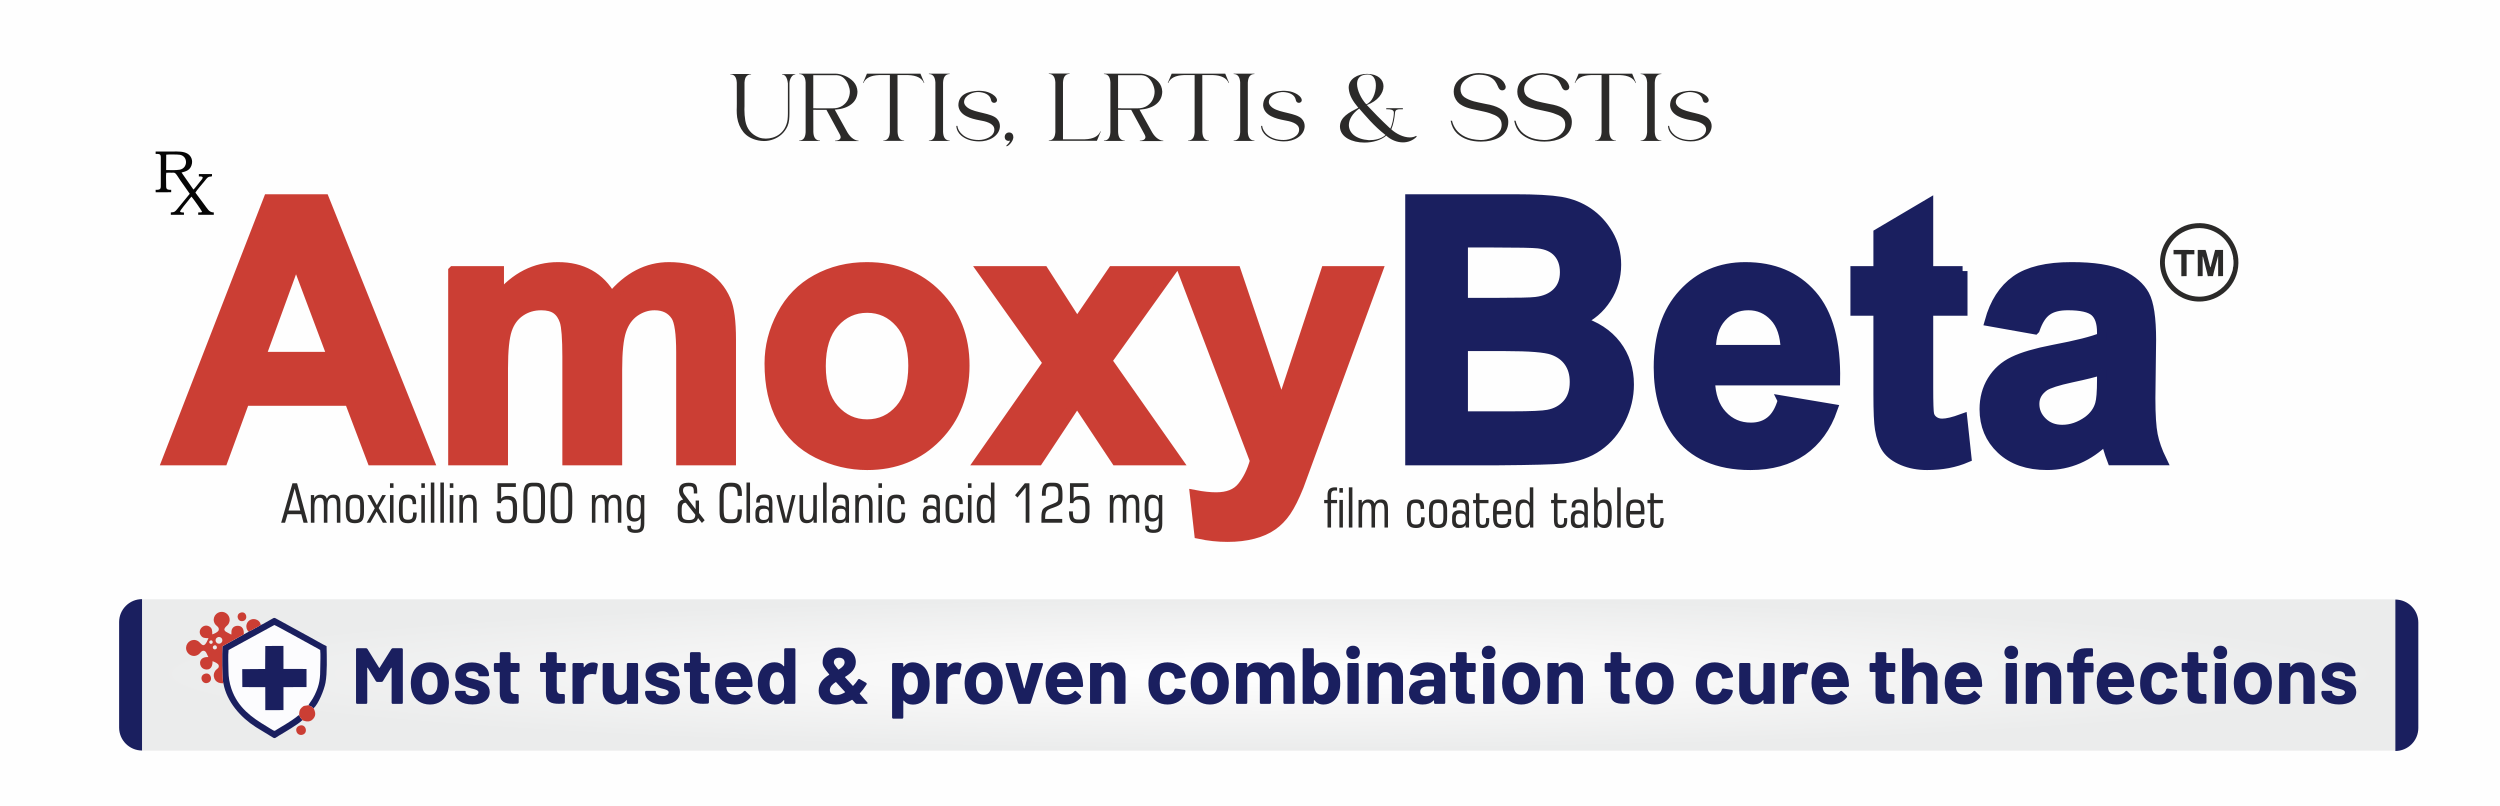 <?xml version="1.0" encoding="UTF-8"?>
<!-- Creator: CorelDRAW 2021 (64-Bit) -->
<svg xmlns="http://www.w3.org/2000/svg" xmlns:xlink="http://www.w3.org/1999/xlink" xmlns:xodm="http://www.corel.com/coreldraw/odm/2003" xml:space="preserve" width="763px" height="246px" version="1.1" style="shape-rendering:geometricPrecision; text-rendering:geometricPrecision; image-rendering:optimizeQuality; fill-rule:evenodd; clip-rule:evenodd" viewBox="0 0 795.31 256.42">
 <defs>
  <style type="text/css">
   <![CDATA[
    .str1 {stroke:#1A1F5F;stroke-width:3.13;stroke-miterlimit:22.926}
    .str0 {stroke:#CB3E34;stroke-width:3.13;stroke-miterlimit:22.926}
    .fil0 {fill:#FEFEFE}
    .fil7 {fill:#2B2A29}
    .fil3 {fill:#050505}
    .fil10 {fill:#1A1F5F}
    .fil11 {fill:#CB3E34}
    .fil9 {fill:#FCFCFE}
    .fil2 {fill:#FEFEFE}
    .fil6 {fill:#2B2A29;fill-rule:nonzero}
    .fil1 {fill:#2B2A29;fill-rule:nonzero}
    .fil5 {fill:#1A1F5F;fill-rule:nonzero}
    .fil4 {fill:#CB3E34;fill-rule:nonzero}
    .fil8 {fill:url(#id0)}
   ]]>
  </style>
  <radialGradient id="id0" gradientUnits="userSpaceOnUse" gradientTransform="matrix(1 -0 -0 0.067 0 200)" cx="403.78" cy="214.73" r="358.85" fx="403.78" fy="214.73">
   <stop offset="0" style="stop-opacity:1; stop-color:white"></stop>
   <stop offset="0.51" style="stop-opacity:1; stop-color:whitesmoke"></stop>
   <stop offset="1" style="stop-opacity:1; stop-color:#EBECEC"></stop>
  </radialGradient>
 </defs>
 <g id="Layer_x0020_1">
  <g id="_2883753447472">
   <polygon class="fil0" points="0,0 795.31,0 795.31,256.42 0,256.42 "></polygon>
   <path class="fil1" d="M89.44 166.29l3.6 -12.56 1.46 0 3.39 12.56 -1.34 0 -0.71 -2.7 -4.37 0 -0.79 2.7 -1.24 0zm2.35 -3.87l3.73 0 -1.78 -6.99 -1.95 6.99zm12.19 -3.77c0.21,-0.44 0.49,-0.77 0.84,-0.98 0.35,-0.22 0.77,-0.32 1.27,-0.32 0.78,0 1.33,0.23 1.67,0.7 0.34,0.46 0.51,1.24 0.51,2.35l0 5.89 -1.11 0 0 -5.58c0,-0.86 -0.1,-1.47 -0.31,-1.82 -0.2,-0.35 -0.55,-0.52 -1.04,-0.52 -0.6,0 -1.03,0.22 -1.28,0.66 -0.26,0.44 -0.38,1.22 -0.38,2.33l0 4.93 -1.13 0 0 -5.58c0,-0.88 -0.1,-1.49 -0.3,-1.83 -0.19,-0.34 -0.53,-0.51 -1.01,-0.51 -0.61,0 -1.05,0.22 -1.3,0.67 -0.26,0.44 -0.39,1.22 -0.39,2.32l0 4.93 -1.13 0 0 -8.79 1.05 0 0 1.02c0.21,-0.39 0.49,-0.69 0.83,-0.88 0.33,-0.19 0.74,-0.29 1.21,-0.29 0.52,0 0.95,0.11 1.29,0.33 0.33,0.22 0.56,0.54 0.71,0.97zm7.22 2.2l0 2.1c0,1 0.11,1.65 0.34,1.95 0.23,0.29 0.68,0.44 1.35,0.44 0.67,0 1.12,-0.15 1.35,-0.45 0.23,-0.3 0.35,-0.95 0.35,-1.94l0 -2.1c0,-1 -0.11,-1.64 -0.34,-1.94 -0.23,-0.29 -0.69,-0.44 -1.36,-0.44 -0.67,0 -1.12,0.15 -1.35,0.45 -0.23,0.3 -0.34,0.94 -0.34,1.93zm4.59 2.08c0,1.31 -0.21,2.22 -0.64,2.74 -0.43,0.52 -1.18,0.78 -2.25,0.78 -1.07,0 -1.82,-0.26 -2.25,-0.79 -0.43,-0.51 -0.65,-1.42 -0.65,-2.73l0 -2.08c0,-1.3 0.21,-2.21 0.64,-2.73 0.43,-0.52 1.19,-0.77 2.27,-0.77 1.07,0 1.82,0.25 2.24,0.77 0.43,0.51 0.64,1.42 0.64,2.73l0 2.08zm0.85 3.36l2.58 -4.58 -2.35 -4.21 1.28 0 1.73 3.21 1.72 -3.21 1.17 0 -2.31 4.12 2.63 4.67 -1.29 0 -1.99 -3.54 -1.99 3.54 -1.18 0zm7.42 0l0 -8.79 1.12 0 0 8.79 -1.12 0zm0 -11.09l0 -1.47 1.12 0 0 1.47 -1.12 0zm8.5 7.85l0 0.36c0,1.07 -0.21,1.84 -0.65,2.32 -0.43,0.48 -1.13,0.72 -2.1,0.72 -1.07,0 -1.82,-0.26 -2.25,-0.78 -0.43,-0.52 -0.65,-1.43 -0.65,-2.74l0 -2.09c0,-1.3 0.22,-2.21 0.65,-2.72 0.43,-0.52 1.18,-0.77 2.27,-0.77 0.91,0 1.56,0.2 1.95,0.6 0.4,0.41 0.59,1.07 0.59,1.99l0 0.44 -1.12 0 0 -0.16c0,-0.64 -0.12,-1.09 -0.35,-1.35 -0.23,-0.26 -0.63,-0.4 -1.2,-0.4 -0.62,0 -1.05,0.15 -1.26,0.43 -0.22,0.29 -0.33,0.94 -0.33,1.94l0 2.11c0,1 0.11,1.65 0.34,1.94 0.22,0.3 0.66,0.45 1.3,0.45 0.63,0 1.07,-0.13 1.3,-0.4 0.23,-0.26 0.35,-0.78 0.35,-1.54l0 -0.35 1.16 0zm1.47 3.24l0 -8.79 1.13 0 0 8.79 -1.13 0zm0 -11.09l0 -1.47 1.13 0 0 1.47 -1.13 0zm3.02 11.09l0 -12.79 1.12 0 0 12.79 -1.12 0zm3.04 0l0 -12.79 1.13 0 0 12.79 -1.13 0zm3 0l0 -8.79 1.13 0 0 8.79 -1.13 0zm0 -11.09l0 -1.47 1.13 0 0 1.47 -1.13 0zm7.43 11.09l0 -5.58c0,-0.88 -0.11,-1.49 -0.32,-1.83 -0.22,-0.34 -0.58,-0.51 -1.1,-0.51 -0.66,0 -1.12,0.22 -1.4,0.67 -0.28,0.44 -0.42,1.22 -0.42,2.32l0 4.93 -1.13 0 0 -8.79 1.05 0 0 1.02c0.22,-0.39 0.5,-0.69 0.86,-0.88 0.36,-0.19 0.78,-0.29 1.28,-0.29 0.82,0 1.41,0.23 1.77,0.7 0.36,0.47 0.54,1.25 0.54,2.35l0 5.89 -1.13 0zm13.97 -3.71c0,1.5 -0.2,2.52 -0.6,3.06 -0.41,0.54 -1.12,0.81 -2.15,0.81l-1.03 0c-0.98,0 -1.68,-0.27 -2.1,-0.8 -0.42,-0.52 -0.63,-1.4 -0.63,-2.64l0 -0.33 1.23 0 0 0.28c0,0.95 0.11,1.58 0.34,1.88 0.23,0.29 0.66,0.44 1.3,0.44l0.68 0c0.59,0 1.01,-0.15 1.26,-0.48 0.26,-0.31 0.38,-0.85 0.38,-1.6l0 -1.4c0,-1.27 -0.13,-2.07 -0.4,-2.4 -0.27,-0.33 -0.81,-0.49 -1.62,-0.49 -0.53,0 -0.95,0.09 -1.26,0.29 -0.3,0.19 -0.49,0.48 -0.56,0.87l-1.06 0 0 -6.34 5.84 0 0 1.17 -4.68 0 0 3.76c0.18,-0.3 0.45,-0.54 0.81,-0.69 0.36,-0.15 0.81,-0.22 1.34,-0.22 1.02,0 1.76,0.26 2.22,0.8 0.46,0.54 0.69,1.4 0.69,2.58l0 1.45zm5.08 2.7l0.73 0c0.7,0 1.17,-0.18 1.42,-0.53 0.26,-0.36 0.38,-1.2 0.38,-2.51l0 -4.45c0,-1.32 -0.12,-2.16 -0.38,-2.52 -0.25,-0.36 -0.72,-0.54 -1.42,-0.54l-0.73 0c-0.7,0 -1.18,0.18 -1.43,0.54 -0.25,0.36 -0.37,1.2 -0.37,2.52l0 4.45c0,1.31 0.12,2.15 0.37,2.51 0.25,0.35 0.73,0.53 1.43,0.53zm-0.31 1.17c-1.01,0 -1.73,-0.31 -2.15,-0.93 -0.41,-0.62 -0.63,-1.73 -0.63,-3.32l0 -4.37c0,-1.59 0.22,-2.7 0.63,-3.33 0.42,-0.62 1.14,-0.93 2.15,-0.93l1.35 0c1.01,0 1.72,0.31 2.14,0.93 0.42,0.63 0.63,1.74 0.63,3.33l0 4.37c0,1.59 -0.21,2.7 -0.63,3.32 -0.42,0.62 -1.13,0.93 -2.14,0.93l-1.35 0zm8.97 -1.17l0.73 0c0.7,0 1.18,-0.18 1.43,-0.53 0.25,-0.36 0.37,-1.2 0.37,-2.51l0 -4.45c0,-1.32 -0.12,-2.16 -0.37,-2.52 -0.25,-0.36 -0.73,-0.54 -1.43,-0.54l-0.73 0c-0.69,0 -1.17,0.18 -1.42,0.54 -0.25,0.36 -0.38,1.2 -0.38,2.52l0 4.45c0,1.31 0.13,2.15 0.38,2.51 0.25,0.35 0.73,0.53 1.42,0.53zm-0.31 1.17c-1.01,0 -1.72,-0.31 -2.14,-0.93 -0.42,-0.62 -0.63,-1.73 -0.63,-3.32l0 -4.37c0,-1.59 0.21,-2.7 0.63,-3.33 0.42,-0.62 1.13,-0.93 2.14,-0.93l1.35 0c1.02,0 1.73,0.31 2.15,0.93 0.42,0.63 0.63,1.74 0.63,3.33l0 4.37c0,1.59 -0.21,2.7 -0.63,3.32 -0.42,0.62 -1.13,0.93 -2.15,0.93l-1.35 0zm15.45 -7.8c0.21,-0.44 0.49,-0.77 0.84,-0.98 0.35,-0.22 0.77,-0.32 1.27,-0.32 0.78,0 1.33,0.23 1.67,0.7 0.34,0.46 0.51,1.24 0.51,2.35l0 5.89 -1.11 0 0 -5.58c0,-0.86 -0.1,-1.47 -0.31,-1.82 -0.2,-0.35 -0.55,-0.52 -1.04,-0.52 -0.6,0 -1.03,0.22 -1.28,0.66 -0.26,0.44 -0.38,1.22 -0.38,2.33l0 4.93 -1.13 0 0 -5.58c0,-0.88 -0.1,-1.49 -0.3,-1.83 -0.19,-0.34 -0.53,-0.51 -1.01,-0.51 -0.61,0 -1.05,0.22 -1.3,0.67 -0.26,0.44 -0.39,1.22 -0.39,2.32l0 4.93 -1.12 0 0 -8.79 1.04 0 0 1.02c0.21,-0.39 0.49,-0.69 0.83,-0.88 0.34,-0.19 0.74,-0.29 1.21,-0.29 0.52,0 0.95,0.11 1.29,0.33 0.33,0.22 0.56,0.54 0.71,0.97zm10.48 3.44l0 -0.9c0,-1.06 -0.14,-1.79 -0.41,-2.18 -0.26,-0.39 -0.72,-0.59 -1.38,-0.59 -0.55,0 -0.93,0.2 -1.16,0.59 -0.22,0.39 -0.33,1.1 -0.33,2.13l0 1.01c0,1.03 0.11,1.74 0.33,2.13 0.23,0.39 0.61,0.59 1.16,0.59 0.66,0 1.12,-0.2 1.38,-0.59 0.27,-0.39 0.41,-1.12 0.41,-2.19zm1.12 -4.59l0 9.1c0,1.07 -0.21,1.83 -0.63,2.27 -0.43,0.44 -1.15,0.66 -2.18,0.66 -0.87,0 -1.53,-0.15 -1.96,-0.45 -0.44,-0.3 -0.65,-0.76 -0.65,-1.37l0 -0.45 1.16 0c0,0.02 -0.01,0.06 -0.01,0.1 -0.01,0.05 -0.01,0.08 -0.01,0.1 0,0.37 0.12,0.64 0.34,0.8 0.23,0.17 0.6,0.25 1.12,0.25 0.66,0 1.11,-0.13 1.34,-0.39 0.24,-0.26 0.36,-0.87 0.36,-1.83l0 -1.46c-0.24,0.38 -0.54,0.65 -0.89,0.84 -0.34,0.18 -0.74,0.27 -1.2,0.27 -0.84,0 -1.46,-0.29 -1.84,-0.86 -0.38,-0.58 -0.56,-1.54 -0.56,-2.88l0 -0.86c0,-1.46 0.18,-2.49 0.54,-3.09 0.36,-0.6 0.96,-0.9 1.82,-0.9 0.48,0 0.89,0.1 1.25,0.29 0.36,0.19 0.68,0.49 0.96,0.9l0 -1.04 1.04 0zm16.21 6.24l-2.98 -3.78c-0.02,0 -0.04,0 -0.08,-0.01 -0.04,0 -0.07,0 -0.1,0 -0.37,0 -0.65,0.16 -0.86,0.49 -0.2,0.32 -0.3,0.79 -0.3,1.38l0 1.19c0,0.94 0.16,1.58 0.49,1.92 0.32,0.34 0.92,0.51 1.78,0.51 0.72,0 1.24,-0.13 1.56,-0.39 0.33,-0.27 0.49,-0.68 0.49,-1.26l0 -0.05zm0.88 1.06c-0.17,0.59 -0.49,1.01 -0.95,1.26 -0.46,0.26 -1.15,0.39 -2.07,0.39 -1.31,0 -2.21,-0.22 -2.7,-0.66 -0.49,-0.44 -0.74,-1.22 -0.74,-2.36l0 -1.99c0,-0.72 0.14,-1.29 0.44,-1.72 0.3,-0.44 0.72,-0.69 1.27,-0.78l-0.48 -0.64 -0.04 -0.06c-0.52,-0.67 -0.78,-1.4 -0.78,-2.19 0,-0.85 0.25,-1.47 0.75,-1.88 0.5,-0.4 1.27,-0.6 2.32,-0.6 1.04,0 1.76,0.19 2.14,0.56 0.39,0.38 0.58,1.09 0.58,2.14l0 0.71 -1.09 0 0 -0.64c0,-0.67 -0.11,-1.12 -0.34,-1.34 -0.22,-0.21 -0.64,-0.32 -1.27,-0.32 -0.64,0 -1.1,0.11 -1.39,0.32 -0.29,0.22 -0.43,0.58 -0.43,1.07 0,0.2 0.04,0.41 0.11,0.62 0.08,0.21 0.18,0.41 0.32,0.59l3.59 4.73 0 -2.77 1.07 0 0 3.96 1.8 2.29 -0.88 0.87 -1.23 -1.56zm13.92 -2.74c0,0.08 0.01,0.18 0.01,0.28 0,0.11 0,0.26 0,0.46 0,1.24 -0.24,2.16 -0.72,2.76 -0.47,0.59 -1.22,0.89 -2.22,0.89l-1.21 0c-0.54,0 -1.01,-0.1 -1.43,-0.29 -0.42,-0.19 -0.74,-0.46 -0.97,-0.81 -0.19,-0.3 -0.33,-0.65 -0.41,-1.04 -0.08,-0.4 -0.12,-1 -0.12,-1.82l0 -0.44 0 -4.21c0,-1.52 0.25,-2.6 0.76,-3.27 0.52,-0.67 1.35,-1 2.5,-1l0.65 0c1.14,0 1.96,0.28 2.45,0.84 0.5,0.56 0.74,1.49 0.74,2.79 0,0.15 0,0.27 0,0.36 -0.01,0.08 -0.01,0.15 -0.02,0.22l-1.33 0 0 -0.15c0,-1.09 -0.14,-1.83 -0.41,-2.22 -0.27,-0.4 -0.76,-0.59 -1.46,-0.59l-0.68 0c-0.71,0 -1.21,0.2 -1.48,0.61 -0.27,0.4 -0.41,1.21 -0.41,2.41l0 4.21c0,1.41 0.13,2.29 0.37,2.64 0.25,0.35 0.75,0.52 1.52,0.52l0.68 0c0.76,0 1.26,-0.16 1.5,-0.5 0.25,-0.34 0.37,-1.12 0.37,-2.34l0 -0.32 1.32 0.01zm1.49 4.23l0 -12.79 1.13 0 0 12.79 -1.13 0zm5.46 -0.87c0.62,0 1.06,-0.14 1.32,-0.42 0.26,-0.28 0.39,-0.76 0.39,-1.46 0,-0.66 -0.11,-1.11 -0.33,-1.34 -0.21,-0.23 -0.63,-0.35 -1.24,-0.35 -0.63,0 -1.05,0.13 -1.26,0.38 -0.22,0.25 -0.32,0.75 -0.32,1.51 0,0.61 0.11,1.04 0.33,1.3 0.22,0.26 0.59,0.38 1.11,0.38zm1.68 0.87l0 -0.8c-0.2,0.35 -0.46,0.6 -0.79,0.75 -0.33,0.15 -0.77,0.22 -1.33,0.22 -0.73,0 -1.28,-0.18 -1.64,-0.55 -0.36,-0.37 -0.54,-0.93 -0.54,-1.69l0 -1.17c0,-0.74 0.2,-1.3 0.59,-1.68 0.4,-0.38 0.97,-0.57 1.74,-0.57 0.47,0 0.87,0.06 1.18,0.18 0.32,0.12 0.58,0.32 0.79,0.58l0 -1.37c0,-0.75 -0.1,-1.24 -0.3,-1.47 -0.2,-0.24 -0.6,-0.35 -1.21,-0.35 -0.49,0 -0.85,0.09 -1.06,0.26 -0.21,0.17 -0.31,0.45 -0.31,0.85l0 0.41 -1.16 0 0 -0.39c0,-0.76 0.2,-1.31 0.62,-1.66 0.41,-0.35 1.06,-0.53 1.96,-0.53 0.97,0 1.64,0.19 2.01,0.56 0.37,0.37 0.56,1.04 0.56,2.02l0 6.4 -1.11 0zm4.62 0l-2.25 -8.79 1.18 0 1.9 7.7 1.91 -7.7 1.11 0 -2.25 8.79 -1.6 0zm6.25 -8.79l0 5.58c0,0.87 0.11,1.48 0.32,1.82 0.22,0.35 0.59,0.52 1.12,0.52 0.65,0 1.11,-0.22 1.38,-0.66 0.28,-0.44 0.42,-1.22 0.42,-2.34l0 -4.92 1.13 0 0 8.79 -1.05 0 0 -1.03c-0.22,0.4 -0.51,0.7 -0.87,0.89 -0.35,0.2 -0.78,0.3 -1.28,0.3 -0.81,0 -1.4,-0.24 -1.76,-0.71 -0.36,-0.47 -0.54,-1.25 -0.54,-2.35l0 -5.89 1.13 0zm6.36 8.79l0 -12.79 1.13 0 0 12.79 -1.13 0zm5.46 -0.87c0.62,0 1.06,-0.14 1.32,-0.42 0.26,-0.28 0.39,-0.76 0.39,-1.46 0,-0.66 -0.11,-1.11 -0.32,-1.34 -0.22,-0.23 -0.64,-0.35 -1.25,-0.35 -0.63,0 -1.05,0.13 -1.26,0.38 -0.21,0.25 -0.32,0.75 -0.32,1.51 0,0.61 0.11,1.04 0.33,1.3 0.23,0.26 0.59,0.38 1.11,0.38zm1.68 0.87l0 -0.8c-0.2,0.35 -0.46,0.6 -0.79,0.75 -0.33,0.15 -0.77,0.22 -1.33,0.22 -0.73,0 -1.28,-0.18 -1.64,-0.55 -0.36,-0.37 -0.54,-0.93 -0.54,-1.69l0 -1.17c0,-0.74 0.2,-1.3 0.59,-1.68 0.4,-0.38 0.98,-0.57 1.74,-0.57 0.47,0 0.87,0.06 1.19,0.18 0.31,0.12 0.58,0.32 0.78,0.58l0 -1.37c0,-0.75 -0.1,-1.24 -0.3,-1.47 -0.2,-0.24 -0.6,-0.35 -1.21,-0.35 -0.49,0 -0.84,0.09 -1.06,0.26 -0.2,0.17 -0.31,0.45 -0.31,0.85l0 0.41 -1.16 0 0 -0.39c0,-0.76 0.21,-1.31 0.62,-1.66 0.41,-0.35 1.07,-0.53 1.96,-0.53 0.97,0 1.64,0.19 2.01,0.56 0.37,0.37 0.56,1.04 0.56,2.02l0 6.4 -1.11 0zm7.47 0l0 -5.58c0,-0.88 -0.11,-1.49 -0.32,-1.83 -0.22,-0.34 -0.58,-0.51 -1.1,-0.51 -0.66,0 -1.12,0.22 -1.4,0.67 -0.28,0.44 -0.42,1.22 -0.42,2.32l0 4.93 -1.13 0 0 -8.79 1.05 0 0 1.02c0.22,-0.39 0.5,-0.69 0.86,-0.88 0.36,-0.19 0.78,-0.29 1.29,-0.29 0.81,0 1.4,0.23 1.76,0.7 0.36,0.47 0.54,1.25 0.54,2.35l0 5.89 -1.13 0zm3 0l0 -8.79 1.13 0 0 8.79 -1.13 0zm0 -11.09l0 -1.47 1.13 0 0 1.47 -1.13 0zm8.51 7.85l0 0.36c0,1.07 -0.22,1.84 -0.65,2.32 -0.44,0.48 -1.14,0.72 -2.11,0.72 -1.07,0 -1.82,-0.26 -2.25,-0.78 -0.43,-0.52 -0.64,-1.43 -0.64,-2.74l0 -2.09c0,-1.3 0.21,-2.21 0.64,-2.72 0.43,-0.52 1.19,-0.77 2.27,-0.77 0.91,0 1.56,0.2 1.96,0.6 0.39,0.41 0.59,1.07 0.59,1.99l0 0.44 -1.13 0 0 -0.16c0,-0.64 -0.11,-1.09 -0.35,-1.35 -0.23,-0.26 -0.63,-0.4 -1.19,-0.4 -0.63,0 -1.05,0.15 -1.27,0.43 -0.22,0.29 -0.33,0.94 -0.33,1.94l0 2.11c0,1 0.12,1.65 0.34,1.94 0.23,0.3 0.66,0.45 1.31,0.45 0.63,0 1.06,-0.13 1.3,-0.4 0.23,-0.26 0.35,-0.78 0.35,-1.54l0 -0.35 1.16 0zm8.26 2.37c0.63,0 1.07,-0.14 1.33,-0.42 0.26,-0.28 0.39,-0.76 0.39,-1.46 0,-0.66 -0.11,-1.11 -0.33,-1.34 -0.22,-0.23 -0.63,-0.35 -1.25,-0.35 -0.62,0 -1.04,0.13 -1.26,0.38 -0.21,0.25 -0.32,0.75 -0.32,1.51 0,0.61 0.12,1.04 0.34,1.3 0.22,0.26 0.59,0.38 1.1,0.38zm1.68 0.87l0 -0.8c-0.19,0.35 -0.46,0.6 -0.78,0.75 -0.33,0.15 -0.77,0.22 -1.33,0.22 -0.74,0 -1.28,-0.18 -1.65,-0.55 -0.36,-0.37 -0.54,-0.93 -0.54,-1.69l0 -1.17c0,-0.74 0.2,-1.3 0.6,-1.68 0.39,-0.38 0.97,-0.57 1.73,-0.57 0.48,0 0.87,0.06 1.19,0.18 0.32,0.12 0.58,0.32 0.78,0.58l0 -1.37c0,-0.75 -0.1,-1.24 -0.3,-1.47 -0.2,-0.24 -0.6,-0.35 -1.2,-0.35 -0.5,0 -0.85,0.09 -1.06,0.26 -0.21,0.17 -0.31,0.45 -0.31,0.85l0 0.41 -1.17 0 0 -0.39c0,-0.76 0.21,-1.31 0.62,-1.66 0.42,-0.35 1.07,-0.53 1.97,-0.53 0.97,0 1.64,0.19 2.01,0.56 0.37,0.37 0.55,1.04 0.55,2.02l0 6.4 -1.11 0zm8.55 -3.24l0 0.36c0,1.07 -0.22,1.84 -0.65,2.32 -0.44,0.48 -1.14,0.72 -2.11,0.72 -1.07,0 -1.82,-0.26 -2.25,-0.78 -0.43,-0.52 -0.64,-1.43 -0.64,-2.74l0 -2.09c0,-1.3 0.21,-2.21 0.64,-2.72 0.43,-0.52 1.19,-0.77 2.27,-0.77 0.91,0 1.56,0.2 1.96,0.6 0.39,0.41 0.59,1.07 0.59,1.99l0 0.44 -1.13 0 0 -0.16c0,-0.64 -0.11,-1.09 -0.34,-1.35 -0.24,-0.26 -0.63,-0.4 -1.2,-0.4 -0.63,0 -1.05,0.15 -1.27,0.43 -0.22,0.29 -0.32,0.94 -0.32,1.94l0 2.11c0,1 0.11,1.65 0.33,1.94 0.23,0.3 0.67,0.45 1.31,0.45 0.63,0 1.06,-0.13 1.3,-0.4 0.23,-0.26 0.35,-0.78 0.35,-1.54l0 -0.35 1.16 0zm1.47 3.24l0 -8.79 1.13 0 0 8.79 -1.13 0zm0 -11.09l0 -1.47 1.13 0 0 1.47 -1.13 0zm7.31 6c0,-1.07 -0.13,-1.8 -0.4,-2.19 -0.27,-0.39 -0.73,-0.59 -1.39,-0.59 -0.54,0 -0.93,0.2 -1.15,0.59 -0.22,0.39 -0.34,1.1 -0.34,2.14l0 1.5c0,1.04 0.12,1.75 0.34,2.14 0.22,0.39 0.61,0.58 1.15,0.58 0.66,0 1.12,-0.2 1.39,-0.59 0.27,-0.39 0.4,-1.12 0.4,-2.18l0 -1.4zm1.13 5.09l-1.05 0 0 -1.02c-0.28,0.4 -0.59,0.7 -0.95,0.89 -0.36,0.19 -0.78,0.29 -1.26,0.29 -0.85,0 -1.46,-0.31 -1.82,-0.91 -0.36,-0.6 -0.54,-1.63 -0.54,-3.1l0 -1.34c0,-1.35 0.19,-2.31 0.57,-2.89 0.38,-0.57 0.99,-0.86 1.84,-0.86 0.45,0 0.85,0.09 1.2,0.28 0.34,0.18 0.64,0.46 0.88,0.83l0 -4.96 1.13 0 0 12.79zm9.93 0l0 -11.2 -2.61 3.19 -0.77 -0.74 3.12 -3.81 1.45 0 0 12.56 -1.19 0zm10.41 -8.5l0 -0.98c0,-0.74 -0.12,-1.27 -0.38,-1.6 -0.26,-0.32 -0.68,-0.48 -1.28,-0.48l-0.68 0c-0.65,0 -1.09,0.16 -1.33,0.47 -0.23,0.31 -0.35,1 -0.35,2.08l0 0.43 -1.23 0 0 -0.36c0,-1.43 0.21,-2.41 0.62,-2.96 0.42,-0.55 1.14,-0.82 2.16,-0.82l1.01 0c1.02,0 1.73,0.25 2.15,0.76 0.41,0.51 0.61,1.43 0.61,2.76l0 1.26c0,0.42 -0.03,0.77 -0.09,1.04 -0.07,0.27 -0.18,0.52 -0.32,0.73 -0.33,0.47 -1.11,0.91 -2.35,1.33 -0.43,0.15 -0.76,0.26 -0.99,0.35 -0.68,0.25 -1.14,0.56 -1.39,0.94 -0.24,0.38 -0.37,1.01 -0.37,1.9l0 0.45 5.43 0 0 1.2 -6.62 0 0 -1.65c0,-0.64 0.03,-1.17 0.11,-1.6 0.08,-0.42 0.19,-0.76 0.35,-1 0.29,-0.45 1.1,-0.94 2.44,-1.45l0.01 0c0.13,-0.05 0.31,-0.13 0.56,-0.22 0.92,-0.35 1.46,-0.64 1.64,-0.87 0.1,-0.15 0.17,-0.35 0.22,-0.63 0.05,-0.28 0.07,-0.64 0.07,-1.08zm9.9 4.79c0,1.5 -0.2,2.52 -0.6,3.06 -0.41,0.54 -1.12,0.81 -2.16,0.81l-1.02 0c-0.98,0 -1.68,-0.27 -2.1,-0.8 -0.43,-0.52 -0.64,-1.4 -0.64,-2.64l0 -0.33 1.23 0 0 0.28c0,0.95 0.12,1.58 0.35,1.88 0.22,0.29 0.66,0.44 1.3,0.44l0.68 0c0.59,0 1.01,-0.15 1.26,-0.48 0.25,-0.31 0.38,-0.85 0.38,-1.6l0 -1.4c0,-1.27 -0.13,-2.07 -0.4,-2.4 -0.27,-0.33 -0.81,-0.49 -1.62,-0.49 -0.53,0 -0.95,0.09 -1.26,0.29 -0.3,0.19 -0.49,0.48 -0.56,0.87l-1.06 0 0 -6.34 5.84 0 0 1.17 -4.68 0 0 3.76c0.18,-0.3 0.45,-0.54 0.81,-0.69 0.36,-0.15 0.8,-0.22 1.34,-0.22 1.01,0 1.75,0.26 2.22,0.8 0.46,0.54 0.69,1.4 0.69,2.58l0 1.45zm11.54 -3.93c0.22,-0.44 0.5,-0.77 0.85,-0.98 0.34,-0.22 0.77,-0.32 1.27,-0.32 0.78,0 1.33,0.23 1.67,0.7 0.34,0.46 0.51,1.24 0.51,2.35l0 5.89 -1.11 0 0 -5.58c0,-0.86 -0.1,-1.47 -0.31,-1.82 -0.2,-0.35 -0.55,-0.52 -1.04,-0.52 -0.61,0 -1.03,0.22 -1.28,0.66 -0.26,0.44 -0.39,1.22 -0.39,2.33l0 4.93 -1.12 0 0 -5.58c0,-0.88 -0.1,-1.49 -0.3,-1.83 -0.2,-0.34 -0.53,-0.51 -1.01,-0.51 -0.62,0 -1.05,0.22 -1.31,0.67 -0.25,0.44 -0.38,1.22 -0.38,2.32l0 4.93 -1.13 0 0 -8.79 1.05 0 0 1.02c0.21,-0.39 0.49,-0.69 0.82,-0.88 0.34,-0.19 0.75,-0.29 1.22,-0.29 0.52,0 0.95,0.11 1.28,0.33 0.34,0.22 0.57,0.54 0.71,0.97zm10.49 3.44l0 -0.9c0,-1.06 -0.14,-1.79 -0.41,-2.18 -0.26,-0.39 -0.73,-0.59 -1.38,-0.59 -0.55,0 -0.93,0.2 -1.16,0.59 -0.22,0.39 -0.33,1.1 -0.33,2.13l0 1.01c0,1.03 0.11,1.74 0.33,2.13 0.23,0.39 0.61,0.59 1.16,0.59 0.65,0 1.12,-0.2 1.38,-0.59 0.27,-0.39 0.41,-1.12 0.41,-2.19zm1.12 -4.59l0 9.1c0,1.07 -0.21,1.83 -0.64,2.27 -0.42,0.44 -1.14,0.66 -2.17,0.66 -0.87,0 -1.53,-0.15 -1.96,-0.45 -0.44,-0.3 -0.66,-0.76 -0.66,-1.37l0 -0.45 1.17 0c0,0.02 -0.01,0.06 -0.01,0.1 -0.01,0.05 -0.01,0.08 -0.01,0.1 0,0.37 0.11,0.64 0.34,0.8 0.23,0.17 0.6,0.25 1.11,0.25 0.66,0 1.11,-0.13 1.35,-0.39 0.24,-0.26 0.36,-0.87 0.36,-1.83l0 -1.46c-0.25,0.38 -0.54,0.65 -0.89,0.84 -0.34,0.18 -0.74,0.27 -1.2,0.27 -0.85,0 -1.46,-0.29 -1.84,-0.86 -0.38,-0.58 -0.57,-1.54 -0.57,-2.88l0 -0.86c0,-1.46 0.18,-2.49 0.54,-3.09 0.36,-0.6 0.97,-0.9 1.82,-0.9 0.48,0 0.9,0.1 1.26,0.29 0.36,0.19 0.68,0.49 0.96,0.9l0 -1.04 1.04 0z"></path>
   <g>
    <polygon class="fil2" points="45.42,73.66 72.1,73.66 72.1,44.92 45.42,44.92 "></polygon>
    <path class="fil3" d="M49.51 48.96c1.82,-0.05 1.64,0.32 1.64,2.02l0 7.39c0,1.69 0.13,2.02 -1.65,2.02l0.02 0.77 4.93 -0.01 0.01 -0.76c-1.7,0 -1.61,-0.32 -1.61,-1.92 0,-0.88 -0.1,-2.75 0.04,-3.51 0.53,-0.05 1.12,-0.02 1.66,-0.02 1.29,-0.01 1.05,-0.27 2.86,2.51 0.44,0.67 0.98,1.43 1.49,2.11l1.46 2.09 -4 4.88c-0.55,0.65 -0.77,1.02 -2.02,1.05l0 0.75 4.18 0 0 -0.72c-0.56,-0.08 -0.88,0.03 -1.25,-0.27 0.03,-0.49 2.11,-2.88 2.66,-3.6 0.15,-0.19 0.27,-0.35 0.45,-0.57l0.38 -0.45c0.01,-0.01 0.03,-0.04 0.05,-0.05l0.1 -0.12c0.44,0.48 3.3,4.45 3.38,4.89 -0.44,0.17 -0.66,0.14 -1.24,0.14l0 0.76 4.96 0 0 -0.76c-1.57,-0.02 -1.95,-1.13 -3.25,-2.8l-2.6 -3.5c0.16,-0.46 2.38,-3.02 2.92,-3.68l0.59 -0.74c0.97,-1.17 1.62,-0.32 1.77,-0.96l0 -0.53 -4.18 0 0 0.76c0.65,0 0.79,-0.05 1.22,0.21 -0.01,0.54 -0.29,0.76 -0.58,1.11 -0.27,0.33 -0.49,0.62 -0.78,0.97 -0.25,0.31 -1.27,1.67 -1.59,1.87l-3.78 -5.41c1.6,-0.39 2.61,-0.82 3.13,-2.19 0.63,-1.68 -0.11,-3.12 -1.18,-3.78 -1.32,-0.81 -3.06,-0.72 -4.74,-0.72 -1.82,0 -3.64,0.01 -5.45,0l0 0.77z"></path>
    <path class="fil2" d="M52.85 54.09c1.06,0.08 3.26,0.07 4.24,-0.09 2.71,-0.42 2.81,-4.31 0.12,-4.76 -0.75,-0.12 -3.54,-0.14 -4.34,-0.04l-0.02 4.89z"></path>
   </g>
   <g>
    <path class="fil4 str0" d="M136.46 146.46l-18.13 0 -7.17 -18.92 -33.33 0 -6.91 18.92 -17.79 0 32.26 -83.1 17.78 0 33.29 83.1zm-30.76 -32.96l-11.55 -30.76 -11.21 30.76 22.76 0zm38.44 -27.27l14.62 0 0 8.22c5.24,-6.33 11.49,-9.5 18.74,-9.5 3.85,0 7.2,0.79 10.02,2.38 2.85,1.58 5.17,3.98 6.97,7.19 2.65,-3.21 5.51,-5.61 8.57,-7.19 3.05,-1.59 6.32,-2.38 9.8,-2.38 4.41,0 8.15,0.89 11.22,2.69 3.06,1.8 5.34,4.43 6.85,7.91 1.1,2.55 1.64,6.71 1.64,12.46l0 38.45 -15.9 0 0 -34.37c0,-5.98 -0.54,-9.83 -1.64,-11.55 -1.47,-2.26 -3.75,-3.4 -6.81,-3.4 -2.22,0 -4.33,0.67 -6.31,2.03 -1.95,1.37 -3.38,3.36 -4.25,5.97 -0.87,2.63 -1.3,6.77 -1.3,12.44l0 28.88 -15.9 0 0 -32.96c0,-5.84 -0.29,-9.63 -0.85,-11.32 -0.56,-1.7 -1.43,-2.97 -2.63,-3.81 -1.18,-0.83 -2.8,-1.23 -4.83,-1.23 -2.46,0 -4.67,0.65 -6.62,1.97 -1.97,1.33 -3.37,3.23 -4.22,5.72 -0.85,2.5 -1.27,6.64 -1.27,12.4l0 29.23 -15.9 0 0 -60.23zm100.64 29.38c0,-5.3 1.29,-10.43 3.91,-15.38 2.61,-4.97 6.3,-8.74 11.08,-11.35 4.78,-2.62 10.1,-3.93 16,-3.93 9.11,0 16.55,2.96 22.38,8.88 5.82,5.94 8.72,13.4 8.72,22.45 0,9.13 -2.94,16.7 -8.8,22.69 -5.88,6 -13.27,9 -22.19,9 -5.51,0 -10.77,-1.26 -15.78,-3.75 -4.99,-2.5 -8.8,-6.15 -11.41,-10.99 -2.62,-4.82 -3.91,-10.7 -3.91,-17.62zm16.36 0.85c0,5.98 1.42,10.56 4.24,13.73 2.84,3.19 6.32,4.78 10.48,4.78 4.14,0 7.62,-1.59 10.43,-4.78 2.8,-3.17 4.22,-7.79 4.22,-13.85 0,-5.9 -1.42,-10.44 -4.22,-13.61 -2.81,-3.2 -6.29,-4.78 -10.43,-4.78 -4.16,0 -7.64,1.58 -10.48,4.78 -2.82,3.17 -4.24,7.75 -4.24,13.73zm50.53 30l21.7 -31.03 -20.77 -29.2 19.42 0 10.63 16.55 11.3 -16.55 18.65 0 -20.41 28.53 22.26 31.7 -19.4 0 -12.4 -18.67 -12.34 18.67 -18.64 0zm64.6 -60.23l16.95 0 14.45 42.72 14.1 -42.72 16.48 0 -21.24 57.97 -3.83 10.46c-1.41,3.5 -2.75,6.17 -4.02,8.03 -1.26,1.84 -2.73,3.35 -4.38,4.49 -1.64,1.16 -3.67,2.05 -6.09,2.69 -2.4,0.63 -5.13,0.96 -8.16,0.96 -3.06,0 -6.08,-0.33 -9.03,-0.96l-1.4 -12.42c2.5,0.48 4.76,0.73 6.77,0.73 3.72,0 6.46,-1.08 8.24,-3.27 1.78,-2.18 3.16,-4.97 4.1,-8.33l-22.94 -60.35z"></path>
    <path class="fil5 str1" d="M448.6 63.36l33.23 0c6.59,0 11.49,0.27 14.72,0.81 3.25,0.57 6.13,1.71 8.68,3.43 2.56,1.74 4.68,4.04 6.39,6.92 1.7,2.89 2.55,6.13 2.55,9.71 0,3.87 -1.05,7.45 -3.14,10.68 -2.08,3.25 -4.93,5.67 -8.51,7.29 5.05,1.49 8.92,4.01 11.65,7.57 2.71,3.55 4.06,7.73 4.06,12.55 0,3.79 -0.87,7.47 -2.63,11.04 -1.76,3.58 -4.16,6.45 -7.21,8.59 -3.04,2.13 -6.79,3.45 -11.26,3.95 -2.79,0.29 -9.54,0.48 -20.24,0.56l-28.29 0 0 -83.1zm16.82 13.81l0 19.15 10.99 0c6.52,0 10.58,-0.09 12.17,-0.29 2.86,-0.33 5.12,-1.31 6.77,-2.96 1.64,-1.64 2.46,-3.79 2.46,-6.46 0,-2.57 -0.72,-4.64 -2.13,-6.24 -1.42,-1.61 -3.52,-2.58 -6.31,-2.91 -1.66,-0.19 -6.44,-0.29 -14.31,-0.29l-9.64 0zm0 32.96l0 22.29 15.56 0c6.03,0 9.88,-0.18 11.51,-0.51 2.49,-0.46 4.52,-1.56 6.09,-3.32 1.57,-1.78 2.36,-4.12 2.36,-7.08 0,-2.52 -0.6,-4.63 -1.82,-6.37 -1.2,-1.74 -2.96,-3.01 -5.24,-3.81 -2.28,-0.79 -7.26,-1.2 -14.9,-1.2l-13.56 0zm101.69 17.3l15.9 2.67c-2.03,5.82 -5.26,10.25 -9.65,13.3 -4.41,3.04 -9.92,4.57 -16.52,4.57 -10.46,0 -18.22,-3.43 -23.23,-10.27 -3.97,-5.5 -5.96,-12.42 -5.96,-20.8 0,-9.98 2.61,-17.81 7.82,-23.46 5.2,-5.67 11.8,-8.49 19.76,-8.49 8.94,0 16,2.96 21.18,8.88 5.17,5.92 7.65,14.99 7.41,27.21l-39.8 0c0.11,4.72 1.39,8.4 3.85,11.03 2.43,2.63 5.49,3.94 9.13,3.94 2.49,0 4.58,-0.67 6.26,-2.03 1.7,-1.35 2.98,-3.54 3.85,-6.55zm0.93 -16.14c-0.12,-4.62 -1.3,-8.14 -3.56,-10.54 -2.26,-2.42 -5.01,-3.61 -8.26,-3.61 -3.46,0 -6.32,1.27 -8.59,3.81 -2.26,2.53 -3.36,5.99 -3.32,10.34l23.73 0zm56.31 -25.06l0 12.65 -10.91 0 0 24.39c0,4.95 0.09,7.83 0.31,8.64 0.21,0.82 0.67,1.49 1.43,2.03 0.73,0.53 1.62,0.8 2.69,0.8 1.49,0 3.61,-0.5 6.42,-1.53l1.33 12.38c-3.69,1.59 -7.87,2.38 -12.55,2.38 -2.86,0 -5.44,-0.49 -7.74,-1.45 -2.3,-0.97 -3.98,-2.23 -5.05,-3.75 -1.08,-1.55 -1.81,-3.62 -2.24,-6.25 -0.33,-1.86 -0.5,-5.61 -0.5,-11.28l0 -26.36 -7.31 0 0 -12.65 7.31 0 0 -11.96 15.9 -9.4 0 21.36 10.91 0zm22.98 18.57l-14.39 -2.56c1.62,-5.88 4.43,-10.23 8.39,-13.06 3.97,-2.82 9.86,-4.23 17.68,-4.23 7.1,0 12.4,0.83 15.88,2.51 3.46,1.69 5.92,3.81 7.33,6.41 1.41,2.59 2.13,7.33 2.13,14.25l-0.23 18.57c0,5.28 0.25,9.19 0.75,11.7 0.5,2.52 1.45,5.21 2.84,8.07l-15.78 0c-0.41,-1.04 -0.93,-2.59 -1.53,-4.64 -0.25,-0.95 -0.44,-1.57 -0.56,-1.86 -2.71,2.67 -5.61,4.66 -8.7,6 -3.1,1.33 -6.39,2.01 -9.89,2.01 -6.17,0 -11.04,-1.68 -14.6,-5.05 -3.56,-3.35 -5.34,-7.6 -5.34,-12.75 0,-3.38 0.81,-6.42 2.44,-9.09 1.62,-2.65 3.89,-4.7 6.83,-6.11 2.92,-1.41 7.13,-2.65 12.65,-3.71 7.42,-1.4 12.59,-2.71 15.45,-3.91l0 -1.61c0,-3.09 -0.75,-5.3 -2.26,-6.63 -1.53,-1.32 -4.39,-1.97 -8.59,-1.97 -2.84,0 -5.05,0.56 -6.64,1.7 -1.6,1.12 -2.88,3.11 -3.86,5.96zm21.35 12.88c-2.03,0.68 -5.26,1.49 -9.69,2.43 -4.41,0.95 -7.31,1.88 -8.66,2.77 -2.08,1.49 -3.12,3.35 -3.12,5.61 0,2.24 0.83,4.16 2.5,5.78 1.66,1.63 3.77,2.44 6.34,2.44 2.86,0 5.61,-0.95 8.22,-2.82 1.92,-1.45 3.19,-3.19 3.79,-5.28 0.41,-1.36 0.62,-3.95 0.62,-7.76l0 -3.17z"></path>
   </g>
   <path class="fil6" d="M426.09 156.73l0 -1.47 1.12 0 0 1.47 -1.12 0zm0 11.09l0 -8.78 1.12 0 0 8.78 -1.12 0zm-3.77 0l0 -7.74 -1.07 0 0 -1.04 1.07 0 0 -1.57c0,-0.85 0.19,-1.47 0.56,-1.86 0.38,-0.38 0.98,-0.58 1.81,-0.58 0.13,0 0.34,0.01 0.61,0.03 0.03,0 0.05,0.01 0.06,0.01l0 1c-0.07,-0.01 -0.16,-0.02 -0.25,-0.02 -0.08,-0.01 -0.21,-0.01 -0.37,-0.01 -0.48,0 -0.82,0.11 -1.01,0.33 -0.19,0.22 -0.29,0.62 -0.29,1.2l0 1.47 1.92 0 0 1.04 -1.92 0 0 7.74 -1.12 0zm6.78 0l0 -12.79 1.13 0 0 12.79 -1.13 0zm8.16 -7.64c0.22,-0.44 0.5,-0.77 0.84,-0.98 0.35,-0.21 0.77,-0.32 1.27,-0.32 0.78,0 1.33,0.24 1.67,0.7 0.34,0.46 0.51,1.25 0.51,2.35l0 5.89 -1.11 0 0 -5.57c0,-0.87 -0.1,-1.48 -0.31,-1.83 -0.2,-0.34 -0.55,-0.52 -1.04,-0.52 -0.6,0 -1.03,0.22 -1.28,0.66 -0.25,0.44 -0.38,1.22 -0.38,2.34l0 4.92 -1.12 0 0 -5.57c0,-0.89 -0.1,-1.5 -0.3,-1.84 -0.19,-0.34 -0.53,-0.51 -1.01,-0.51 -0.61,0 -1.04,0.23 -1.3,0.67 -0.26,0.45 -0.38,1.22 -0.38,2.33l0 4.92 -1.13 0 0 -8.78 1.04 0 0 1.02c0.22,-0.4 0.49,-0.69 0.83,-0.89 0.34,-0.19 0.74,-0.29 1.21,-0.29 0.52,0 0.95,0.11 1.28,0.33 0.34,0.22 0.57,0.54 0.71,0.97zm15.97 4.4l0 0.37c0,1.06 -0.21,1.84 -0.64,2.31 -0.44,0.48 -1.14,0.72 -2.11,0.72 -1.07,0 -1.81,-0.26 -2.24,-0.78 -0.43,-0.51 -0.64,-1.43 -0.64,-2.74l0 -2.08c0,-1.3 0.21,-2.21 0.64,-2.73 0.43,-0.51 1.18,-0.77 2.26,-0.77 0.91,0 1.56,0.2 1.95,0.6 0.4,0.41 0.59,1.07 0.59,1.99l0 0.44 -1.12 0 0 -0.16c0,-0.63 -0.12,-1.08 -0.35,-1.35 -0.23,-0.26 -0.62,-0.39 -1.19,-0.39 -0.62,0 -1.05,0.14 -1.26,0.43 -0.22,0.28 -0.33,0.93 -0.33,1.94l0 2.1c0,1.01 0.11,1.66 0.34,1.95 0.22,0.29 0.66,0.44 1.3,0.44 0.63,0 1.06,-0.13 1.29,-0.39 0.24,-0.27 0.36,-0.78 0.36,-1.55l0 -0.35 1.15 0zm2.56 -2.2l0 2.1c0,1.01 0.12,1.66 0.35,1.95 0.23,0.29 0.68,0.44 1.34,0.44 0.66,0 1.11,-0.15 1.35,-0.45 0.23,-0.3 0.35,-0.94 0.35,-1.94l0 -2.1c0,-0.99 -0.12,-1.64 -0.35,-1.93 -0.23,-0.3 -0.68,-0.44 -1.35,-0.44 -0.66,0 -1.11,0.15 -1.34,0.44 -0.23,0.3 -0.35,0.95 -0.35,1.93zm4.58 2.09c0,1.31 -0.21,2.22 -0.63,2.73 -0.43,0.52 -1.18,0.78 -2.26,0.78 -1.06,0 -1.8,-0.26 -2.24,-0.78 -0.43,-0.52 -0.64,-1.43 -0.64,-2.73l0 -2.09c0,-1.3 0.21,-2.21 0.64,-2.73 0.43,-0.51 1.18,-0.77 2.26,-0.77 1.07,0 1.82,0.26 2.24,0.77 0.42,0.51 0.63,1.43 0.63,2.73l0 2.09zm4.19 2.49c0.62,0 1.06,-0.14 1.32,-0.42 0.26,-0.28 0.39,-0.77 0.39,-1.46 0,-0.67 -0.11,-1.12 -0.32,-1.35 -0.22,-0.23 -0.64,-0.34 -1.25,-0.34 -0.62,0 -1.04,0.12 -1.26,0.37 -0.21,0.25 -0.32,0.76 -0.32,1.51 0,0.61 0.12,1.04 0.34,1.3 0.22,0.26 0.59,0.39 1.1,0.39zm1.68 0.86l0 -0.79c-0.2,0.34 -0.46,0.59 -0.79,0.74 -0.33,0.15 -0.77,0.23 -1.32,0.23 -0.73,0 -1.28,-0.19 -1.64,-0.56 -0.36,-0.36 -0.54,-0.93 -0.54,-1.69l0 -1.17c0,-0.74 0.19,-1.3 0.59,-1.68 0.39,-0.38 0.97,-0.57 1.73,-0.57 0.47,0 0.87,0.06 1.19,0.18 0.31,0.13 0.57,0.32 0.78,0.58l0 -1.37c0,-0.75 -0.1,-1.24 -0.3,-1.47 -0.2,-0.23 -0.6,-0.35 -1.21,-0.35 -0.49,0 -0.84,0.09 -1.05,0.26 -0.21,0.17 -0.31,0.46 -0.31,0.85l0 0.42 -1.16 0 0 -0.4c0,-0.76 0.2,-1.31 0.61,-1.66 0.42,-0.35 1.07,-0.52 1.96,-0.52 0.97,0 1.64,0.18 2.01,0.55 0.37,0.37 0.55,1.05 0.55,2.03l0 6.39 -1.1 0zm3.3 -7.74l-0.91 0 0 -1.04 0.91 0 0 -2.13 1.13 0 0 2.13 2.85 0 0 1.04 -2.85 0 0 5.02c0,0.8 0.07,1.31 0.22,1.53 0.14,0.22 0.42,0.33 0.83,0.33 0.37,0 0.63,-0.1 0.79,-0.31 0.15,-0.2 0.23,-0.55 0.23,-1.03l0 -0.81 1.02 0 0 0.62c0,0.91 -0.17,1.57 -0.51,1.96 -0.33,0.39 -0.89,0.59 -1.66,0.59 -0.76,0 -1.29,-0.18 -1.59,-0.54 -0.3,-0.36 -0.46,-1.02 -0.46,-2l0 -5.36zm6.62 2.47l3.46 0 0 -0.55c0,-0.81 -0.12,-1.36 -0.37,-1.65 -0.24,-0.29 -0.7,-0.43 -1.36,-0.43 -0.66,0 -1.11,0.14 -1.36,0.44 -0.24,0.29 -0.37,0.84 -0.37,1.64l0 0.55zm0 1.1l0 0.83c0,1.02 0.11,1.67 0.34,1.95 0.23,0.28 0.68,0.42 1.35,0.42 0.72,0 1.2,-0.1 1.45,-0.31 0.26,-0.21 0.39,-0.59 0.39,-1.16l0 -0.28 1.04 0 0 0.3c0,0.91 -0.23,1.57 -0.68,1.97 -0.44,0.41 -1.18,0.61 -2.19,0.61 -1.07,0 -1.81,-0.26 -2.25,-0.78 -0.43,-0.52 -0.64,-1.43 -0.64,-2.73l0 -2.09c0,-1.3 0.21,-2.21 0.64,-2.73 0.43,-0.51 1.18,-0.77 2.26,-0.77 1.07,0 1.82,0.26 2.24,0.77 0.42,0.51 0.63,1.43 0.63,2.73l0 1.27 -4.58 0zm10.5 -0.92c0,-1.07 -0.14,-1.8 -0.4,-2.19 -0.27,-0.39 -0.73,-0.59 -1.38,-0.59 -0.55,0 -0.93,0.2 -1.16,0.59 -0.22,0.39 -0.33,1.11 -0.33,2.14l0 1.51c0,1.03 0.11,1.74 0.33,2.13 0.23,0.39 0.61,0.58 1.16,0.58 0.65,0 1.11,-0.19 1.38,-0.59 0.26,-0.38 0.4,-1.11 0.4,-2.17l0 -1.41zm1.12 5.09l-1.04 0 0 -1.02c-0.28,0.41 -0.59,0.71 -0.95,0.9 -0.36,0.18 -0.77,0.28 -1.26,0.28 -0.85,0 -1.45,-0.3 -1.81,-0.9 -0.36,-0.6 -0.54,-1.64 -0.54,-3.1l0 -1.35c0,-1.34 0.19,-2.3 0.56,-2.88 0.38,-0.58 0.99,-0.87 1.84,-0.87 0.45,0 0.85,0.09 1.2,0.28 0.34,0.19 0.63,0.46 0.88,0.83l0 -4.96 1.12 0 0 12.79zm6.57 -7.74l-0.91 0 0 -1.04 0.91 0 0 -2.13 1.13 0 0 2.13 2.85 0 0 1.04 -2.85 0 0 5.02c0,0.8 0.07,1.31 0.22,1.53 0.14,0.22 0.42,0.33 0.83,0.33 0.37,0 0.63,-0.1 0.79,-0.31 0.16,-0.2 0.23,-0.55 0.23,-1.03l0 -0.81 1.02 0 0 0.62c0,0.91 -0.17,1.57 -0.5,1.96 -0.34,0.39 -0.9,0.59 -1.67,0.59 -0.76,0 -1.28,-0.18 -1.59,-0.54 -0.3,-0.36 -0.46,-1.02 -0.46,-2l0 -5.36zm7.99 6.88c0.62,0 1.06,-0.14 1.32,-0.42 0.26,-0.28 0.39,-0.77 0.39,-1.46 0,-0.67 -0.11,-1.12 -0.32,-1.35 -0.22,-0.23 -0.63,-0.34 -1.25,-0.34 -0.62,0 -1.04,0.12 -1.25,0.37 -0.22,0.25 -0.32,0.76 -0.32,1.51 0,0.61 0.11,1.04 0.33,1.3 0.22,0.26 0.59,0.39 1.1,0.39zm1.68 0.86l0 -0.79c-0.2,0.34 -0.46,0.59 -0.79,0.74 -0.33,0.15 -0.77,0.23 -1.32,0.23 -0.73,0 -1.28,-0.19 -1.64,-0.56 -0.36,-0.36 -0.54,-0.93 -0.54,-1.69l0 -1.17c0,-0.74 0.2,-1.3 0.59,-1.68 0.39,-0.38 0.97,-0.57 1.73,-0.57 0.47,0 0.87,0.06 1.19,0.18 0.31,0.13 0.58,0.32 0.78,0.58l0 -1.37c0,-0.75 -0.1,-1.24 -0.3,-1.47 -0.2,-0.23 -0.6,-0.35 -1.2,-0.35 -0.5,0 -0.85,0.09 -1.06,0.26 -0.21,0.17 -0.31,0.46 -0.31,0.85l0 0.42 -1.16 0 0 -0.4c0,-0.76 0.2,-1.31 0.61,-1.66 0.42,-0.35 1.07,-0.52 1.96,-0.52 0.97,0 1.64,0.18 2.01,0.55 0.37,0.37 0.55,1.05 0.55,2.03l0 6.39 -1.1 0zm3.1 0l0 -12.79 1.12 0 0 4.96c0.24,-0.37 0.53,-0.64 0.88,-0.83 0.36,-0.19 0.76,-0.28 1.21,-0.28 0.85,0 1.46,0.29 1.83,0.86 0.37,0.58 0.56,1.54 0.56,2.89l0 1.35c0,1.46 -0.18,2.5 -0.54,3.1 -0.36,0.6 -0.97,0.9 -1.81,0.9 -0.48,0 -0.9,-0.09 -1.25,-0.28 -0.35,-0.19 -0.67,-0.49 -0.95,-0.9l0 1.02 -1.05 0zm1.12 -5.09l0 1.41c0,1.06 0.13,1.79 0.4,2.17 0.26,0.4 0.72,0.59 1.38,0.59 0.55,0 0.94,-0.19 1.17,-0.59 0.22,-0.39 0.33,-1.1 0.33,-2.12l0 -1.51c0,-1.03 -0.11,-1.74 -0.33,-2.13 -0.23,-0.4 -0.62,-0.6 -1.17,-0.6 -0.66,0 -1.12,0.2 -1.38,0.59 -0.27,0.39 -0.4,1.12 -0.4,2.19zm6.23 5.09l0 -12.79 1.12 0 0 12.79 -1.12 0zm4.07 -5.27l3.46 0 0 -0.55c0,-0.81 -0.12,-1.36 -0.37,-1.65 -0.24,-0.29 -0.7,-0.43 -1.36,-0.43 -0.66,0 -1.11,0.14 -1.36,0.44 -0.24,0.29 -0.37,0.84 -0.37,1.64l0 0.55zm0 1.1l0 0.83c0,1.02 0.12,1.67 0.34,1.95 0.23,0.28 0.68,0.42 1.36,0.42 0.71,0 1.19,-0.1 1.45,-0.31 0.25,-0.21 0.38,-0.59 0.38,-1.16l0 -0.28 1.04 0 0 0.3c0,0.91 -0.22,1.57 -0.67,1.97 -0.45,0.41 -1.18,0.61 -2.2,0.61 -1.06,0 -1.81,-0.26 -2.24,-0.78 -0.43,-0.52 -0.65,-1.43 -0.65,-2.73l0 -2.09c0,-1.3 0.21,-2.21 0.64,-2.73 0.43,-0.51 1.19,-0.77 2.27,-0.77 1.07,0 1.81,0.26 2.23,0.77 0.43,0.51 0.64,1.43 0.64,2.73l0 1.27 -4.59 0zm6.47 -3.57l-0.91 0 0 -1.04 0.91 0 0 -2.13 1.13 0 0 2.13 2.85 0 0 1.04 -2.85 0 0 5.02c0,0.8 0.07,1.31 0.22,1.53 0.14,0.22 0.42,0.33 0.82,0.33 0.38,0 0.64,-0.1 0.8,-0.31 0.15,-0.2 0.23,-0.55 0.23,-1.03l0 -0.81 1.02 0 0 0.62c0,0.91 -0.17,1.57 -0.51,1.96 -0.33,0.39 -0.89,0.59 -1.66,0.59 -0.76,0 -1.29,-0.18 -1.59,-0.54 -0.31,-0.36 -0.46,-1.02 -0.46,-2l0 -5.36z"></path>
   <g>
    <path class="fil7" d="M710.36 85.17c0.08,0.96 -0.87,2.97 -1.27,3.69 -1.74,3.19 -5.54,5.59 -9.54,5.52 -5.61,-0.09 -10.02,-4.27 -10.72,-9.35l-0.06 -0.43c-0.32,-2.58 0.49,-5.36 1.95,-7.41 0.09,-0.12 0.18,-0.24 0.28,-0.38 1.59,-2.23 4.55,-3.88 7.5,-4.19 1.65,-0.18 3.33,0.05 4.75,0.56 2.59,0.94 4.59,2.65 5.91,4.99 0.33,0.58 0.61,1.23 0.83,1.92 0.16,0.49 0.54,1.81 0.44,2.29 0.01,0.01 0.02,0.02 0.03,0.05 0.05,0.51 0.13,0.46 0.09,1.34 -0.03,0.43 -0.02,0.96 -0.17,1.35 0,0.01 -0.01,0.03 -0.02,0.05zm-11.76 -14.14c-3.69,0.32 -5.99,1.78 -8.34,4.18 -0.34,0.35 -1.04,1.34 -1.31,1.78 -0.42,0.68 -0.75,1.34 -1.03,2.13 -1.49,4.22 -0.81,8.58 1.91,12.08 2.34,3.02 6.4,5.07 10.88,4.69 6.5,-0.55 11.96,-6.23 11.34,-13.53 -0.54,-6.44 -6.27,-11.95 -13.45,-11.33z"></path>
    <path class="fil7" d="M699.16 82.8l0.01 2.23 -0.02 2.83 1.57 -0.03 0 -6.32 0.17 0.4c0.31,1.34 1.39,5.33 1.47,5.95l1.64 -0.02c0.18,-1.03 1.31,-5.21 1.65,-6.45l0 6.47 1.56 -0.03 0 -8.33 -2.53 0.02 -1.45 5.57c-0.19,-0.16 -0.37,-1.13 -0.44,-1.39 -0.13,-0.46 -0.25,-0.94 -0.37,-1.41 -0.09,-0.33 -0.64,-2.73 -0.84,-2.79l-2.43 0.01 0.01 3.29z"></path>
    <polygon class="fil7" points="691.46,79.84 691.46,80.91 693.93,80.92 693.94,87.86 695.62,87.85 695.62,80.92 698.09,80.91 698.08,79.53 691.46,79.5 "></polygon>
   </g>
   <path class="fil1" d="M243.02 44.87c1.04,0 2.03,-0.19 3,-0.54 2.08,-0.79 3.59,-2.18 4.52,-4.21 0.27,-0.65 0.43,-1.32 0.5,-2 0.07,-0.68 0.1,-1.36 0.1,-2.06l0 -9.52c0,-0.69 0.19,-1.34 0.55,-1.94 0.36,-0.59 0.79,-0.88 1.31,-0.88l0 -0.13 -4.21 0 0 0.13c1.02,0 1.64,0.94 1.86,2.82l0 9.6c0,0.67 -0.05,1.32 -0.11,1.96 -0.14,1.03 -0.48,1.98 -1,2.86 -0.86,1.38 -2.1,2.32 -3.7,2.81 -0.73,0.22 -1.46,0.33 -2.21,0.33 -0.75,0 -1.47,-0.11 -2.16,-0.35 -2.44,-0.96 -3.9,-2.73 -4.37,-5.33 -0.19,-1.2 -0.29,-2.39 -0.29,-3.6 0,-0.35 0.02,-0.67 0.03,-1.01l0 -7.51c0.06,-1.03 0.29,-1.72 0.68,-2.09 0.38,-0.37 0.86,-0.55 1.42,-0.55l0 -0.11 -6.61 0 0 0.11c1.28,0 1.96,0.86 2.06,2.64l0.01 6.55 -0.01 1.21c-0.01,0.33 -0.03,0.64 -0.03,0.97 0,0.78 0.04,1.54 0.14,2.3 0.28,1.83 0.95,3.4 2.02,4.73 1.08,1.31 2.64,2.19 4.7,2.62 0.59,0.11 1.2,0.19 1.8,0.19zm21.67 -10.4l-2.12 0c-0.9,0 -1.75,0 -2.56,-0.01l-1.29 -0.02 0 -10.51c1.21,0.03 2.44,0.03 3.68,0 1.31,-0.03 2.6,-0.03 3.85,0 0.89,0.06 1.64,0.38 2.25,0.97 0.61,0.59 1.06,1.28 1.37,2.08 0.31,0.79 0.47,1.5 0.49,2.14 0.01,0.8 -0.18,1.62 -0.55,2.44 -0.36,0.82 -0.97,1.51 -1.8,2.08 -0.84,0.56 -1.95,0.85 -3.32,0.83zm-1.78 0.48l4.22 7.75c0.18,0.35 0.29,0.64 0.3,0.87 0.02,0.24 -0.04,0.43 -0.16,0.57 -0.11,0.16 -0.25,0.28 -0.44,0.37 -0.18,0.08 -0.35,0.14 -0.54,0.17 -0.19,0.04 -0.33,0.06 -0.46,0.06 -0.04,0.01 -0.08,0.01 -0.11,0.01l-0.08 0 0 0.13 7.49 0 0 -0.13c-0.54,0 -1.13,-0.21 -1.76,-0.63 -0.65,-0.43 -1.23,-1.08 -1.76,-1.95l-4.05 -7.28 0.04 0c2.27,-0.16 4.02,-0.75 5.26,-1.76 1.26,-1.01 1.89,-2.33 1.92,-3.99 -0.06,-1.24 -0.48,-2.28 -1.25,-3.13 -0.78,-0.84 -1.71,-1.47 -2.77,-1.9 -1.07,-0.44 -2.06,-0.67 -2.97,-0.68 -0.28,0.01 -4.14,0.01 -11.56,0.01l0 0.12c1.28,0 1.96,0.88 2.06,2.64l0 15.87c-0.1,1.76 -0.78,2.64 -2.06,2.64l0 0.13 6.62 0 0 -0.13c-1.33,0 -2.04,-0.91 -2.11,-2.73l0 -1.01c-0.02,-0.26 -0.02,-2.27 -0.02,-6.04l1.35 0.02 2.84 0zm24.72 9.87l0 -0.13c-1.33,0 -2.01,-0.91 -2.09,-2.74l-0.02 -18.06 3.43 0c2.65,0.1 4.33,0.95 4.98,2.54l0.11 -0.05 -1.23 -2.95 -17.02 0 -1.24 2.95 0.12 0.05c0.66,-1.59 2.32,-2.44 4.97,-2.54l3.45 0 0 18.17c-0.11,1.75 -0.8,2.63 -2.08,2.63l0 0.13 6.62 0zm14.48 0.02l0 -0.13c-1.31,0 -2.02,-0.91 -2.1,-2.74l0 -15.67c0.08,-1.82 0.79,-2.74 2.1,-2.74l0 -0.12 -6.61 0 0 0.12c1.28,0 1.95,0.89 2.07,2.64l0 15.87c-0.12,1.76 -0.79,2.64 -2.07,2.64l0 0.13 6.61 0zm9.34 0.14c3.19,0.07 6.58,-1.74 6.65,-4.84 0,-0.9 -0.31,-1.68 -0.94,-2.36 -1.79,-1.84 -6.86,-1.85 -9.17,-3.41 -0.39,-0.23 -1.35,-1.02 -1.3,-2 0.17,-2.21 3.03,-3.16 4.63,-3.09 1.73,0.1 3.58,0.72 3.94,2.48 0.26,1.67 2.61,0.97 1.7,-0.57 -0.3,-0.53 -0.76,-0.88 -1.24,-1.2 -0.95,-0.56 -1.9,-0.89 -2.89,-1 -0.54,-0.07 -1.06,-0.11 -1.6,-0.11 -3.22,0.16 -6.31,1.11 -6.35,4.62 0.21,3.32 4.2,4.29 6.7,4.76 1.84,0.31 4.7,0.93 4.74,2.89 0.11,2.26 -2.87,3.4 -4.94,3.39 -4.46,0 -6.63,-2.59 -6.82,-4.49l-0.32 0c-0.05,0.36 0.17,1.18 0.44,1.7 0.29,0.52 0.63,0.98 1.06,1.34 1.43,1.24 3.34,1.87 5.71,1.89zm9.57 -2.84c-0.79,0 -1.35,0.59 -1.39,1.33l0 0.1c0,0.82 0.56,1.25 1.16,1.25 0.18,0 0.35,-0.03 0.52,-0.1 -0.09,0.62 -0.75,1.17 -1.21,1.67l0.1 0.15c0.57,-0.02 2.05,-1.43 2.18,-2.83 0,-0.83 -0.39,-1.57 -1.36,-1.57zm27.93 2.65l1.24 -2.98 -0.12 -0.04c-0.66,1.61 -2.32,2.46 -4.97,2.55l-6.94 0c0,-6.03 0,-12.04 0,-18.06 0.09,-1.82 0.79,-2.74 2.11,-2.74l0 -0.12 -6.62 0 0 0.12c1.28,0 1.96,0.89 2.08,2.63 0,5.29 0,10.59 0,15.88 -0.12,1.77 -0.8,2.63 -2.08,2.63l0 0.13 15.3 0zm12.7 -10.32l-2.12 0c-0.91,0 -1.76,0 -2.57,-0.01l-1.28 -0.02 0 -10.51c1.21,0.03 2.43,0.03 3.67,0 1.32,-0.03 2.6,-0.03 3.85,0 0.9,0.06 1.65,0.38 2.25,0.97 0.61,0.59 1.07,1.28 1.37,2.08 0.32,0.79 0.48,1.5 0.49,2.14 0.01,0.8 -0.17,1.62 -0.55,2.44 -0.35,0.82 -0.96,1.51 -1.8,2.08 -0.83,0.56 -1.95,0.85 -3.31,0.83zm-1.79 0.48l4.22 7.75c0.19,0.35 0.29,0.64 0.31,0.87 0.01,0.24 -0.05,0.43 -0.17,0.57 -0.11,0.16 -0.25,0.28 -0.44,0.37 -0.17,0.08 -0.35,0.14 -0.53,0.17 -0.19,0.04 -0.33,0.06 -0.47,0.06 -0.04,0.01 -0.08,0.01 -0.11,0.01l-0.07 0 0 0.13 7.48 0 0 -0.13c-0.53,0 -1.13,-0.21 -1.76,-0.63 -0.65,-0.43 -1.23,-1.08 -1.76,-1.95l-4.05 -7.28 0.05 0c2.26,-0.16 4.02,-0.75 5.26,-1.76 1.25,-1.01 1.89,-2.33 1.92,-3.99 -0.06,-1.24 -0.48,-2.28 -1.26,-3.13 -0.78,-0.84 -1.7,-1.47 -2.77,-1.9 -1.07,-0.44 -2.06,-0.67 -2.97,-0.68 -0.27,0.01 -4.13,0.01 -11.56,0.01l0 0.12c1.29,0 1.96,0.88 2.06,2.64l0 15.87c-0.1,1.76 -0.77,2.64 -2.06,2.64l0 0.13 6.62 0 0 -0.13c-1.33,0 -2.03,-0.91 -2.11,-2.73l0 -1.01c-0.01,-0.26 -0.01,-2.27 -0.01,-6.04l1.34 0.02 2.84 0zm24.72 9.87l0 -0.13c-1.33,0 -2.01,-0.91 -2.09,-2.74l-0.01 -18.06 3.43 0c2.65,0.1 4.32,0.95 4.97,2.54l0.11 -0.05 -1.22 -2.95 -17.03 0 -1.24 2.95 0.12 0.05c0.67,-1.59 2.32,-2.44 4.98,-2.54l3.44 0 0 18.17c-0.1,1.75 -0.79,2.63 -2.08,2.63l0 0.13 6.62 0zm14.49 0.02l0 -0.13c-1.32,0 -2.02,-0.91 -2.11,-2.74l0 -15.67c0.09,-1.82 0.79,-2.74 2.11,-2.74l0 -0.12 -6.62 0 0 0.12c1.28,0 1.96,0.89 2.08,2.64l0 15.87c-0.12,1.76 -0.8,2.64 -2.08,2.64l0 0.13 6.62 0zm9.34 0.14c3.18,0.07 6.57,-1.74 6.64,-4.84 0,-0.9 -0.3,-1.68 -0.94,-2.36 -1.78,-1.84 -6.85,-1.85 -9.16,-3.41 -0.39,-0.23 -1.36,-1.02 -1.3,-2 0.16,-2.21 3.03,-3.16 4.63,-3.09 1.73,0.1 3.57,0.72 3.94,2.48 0.25,1.67 2.6,0.97 1.69,-0.57 -0.3,-0.53 -0.76,-0.88 -1.24,-1.2 -0.95,-0.56 -1.9,-0.89 -2.88,-1 -0.55,-0.07 -1.06,-0.11 -1.6,-0.11 -3.23,0.16 -6.31,1.11 -6.36,4.62 0.22,3.32 4.2,4.29 6.71,4.76 1.83,0.31 4.7,0.93 4.74,2.89 0.1,2.26 -2.87,3.4 -4.94,3.39 -4.46,0 -6.64,-2.59 -6.82,-4.49l-0.32 0c-0.06,0.36 0.16,1.18 0.43,1.7 0.29,0.52 0.64,0.98 1.07,1.34 1.43,1.24 3.33,1.87 5.71,1.89zm26.48 -21.48c-3.03,0 -5.84,1.67 -5.84,4.33 0,0.15 0.01,0.3 0.03,0.46 0.2,2.1 1.25,3.85 3.04,6 -2.97,1.49 -5.85,2.99 -5.85,5.99l0 0.07c0.1,3.32 3.88,5.01 7.8,5.01 2.56,0 5.23,-0.73 6.92,-2.2 1.51,1.35 3.43,2.14 5.32,2.14 1.56,0 3.12,-0.55 4.39,-1.82l-0.17 -0.26c-0.62,0.35 -1.33,0.5 -2.05,0.5 -2.07,0 -4.38,-1.21 -5.88,-2.57 0.68,-1.53 1.05,-3.58 1.2,-5.38 0.07,-0.91 0.88,-1.01 1.74,-1.01 0.26,0 0.5,0 0.75,0l0 -0.33 -5.29 0 0 0.33 0.36 0c0.98,0 2.06,0.15 2.06,1.01 0,1.7 -0.62,4.21 -1.12,5.15 -3.05,-2.83 -5.78,-5.67 -7.49,-7.51 3.48,-1.24 5.31,-3.77 5.31,-5.96 0,-2.1 -1.7,-3.9 -5.23,-3.95zm0.27 0.2c1.79,0 2.54,1.6 2.54,3.51 0,2.45 -1.24,5.36 -3.07,5.97 -1.56,-1.72 -2.92,-4.4 -2.92,-6.48 0,-1.7 0.93,-3 3.43,-3l0.02 0zm-2.77 10.84c1.89,2.11 4.69,5.6 8.38,8.41 -1.41,1.27 -3.46,1.65 -5.25,1.65 -4.32,-0.31 -6.41,-2.4 -6.41,-4.81 0,-1.76 1.12,-3.7 3.28,-5.25zm35.61 -10.3c0.61,-0.26 1.14,-0.4 1.59,-0.43 0.44,-0.03 0.78,-0.05 0.96,-0.05 1.43,0.03 2.54,0.26 3.35,0.68 0.79,0.42 1.38,0.89 1.74,1.43 0.36,0.53 0.64,1.02 0.82,1.49 0.19,0.51 0.41,0.87 0.65,1.1 0.22,0.2 0.49,0.3 0.81,0.29 0.32,0 0.59,-0.12 0.81,-0.33 0.21,-0.22 0.3,-0.55 0.26,-0.98 -0.28,-1.06 -0.93,-1.89 -1.92,-2.51 -1.01,-0.61 -2.14,-1.04 -3.36,-1.3 -1.23,-0.24 -2.32,-0.38 -3.29,-0.38 -1.12,0.02 -2.26,0.22 -3.41,0.59 -1.55,0.42 -2.74,1.21 -3.59,2.31 -0.64,0.88 -0.96,1.89 -0.96,3.03 0,0.58 0.09,1.13 0.28,1.66 0.47,1.24 1.29,2.16 2.48,2.75 0.73,0.42 1.74,0.78 3.03,1.09 0.7,0.15 1.38,0.31 2.06,0.44 0.6,0.13 1.19,0.26 1.78,0.39 1.26,0.27 2.4,0.65 3.42,1.11 1.02,0.46 1.69,1.08 1.99,1.84 0.14,0.39 0.22,0.81 0.22,1.26 -0.02,0.65 -0.16,1.22 -0.42,1.75 -0.57,0.99 -1.43,1.75 -2.6,2.28 -1.16,0.55 -2.39,0.81 -3.69,0.8 -2,-0.07 -3.63,-0.41 -4.88,-1.03 -1.26,-0.6 -2.22,-1.37 -2.89,-2.27 -0.66,-0.91 -1.11,-1.86 -1.32,-2.85l-0.43 0.02c0.3,1.66 0.97,3 2.04,4.03 1.88,1.74 4.4,2.6 7.59,2.6 2.23,0 4.15,-0.43 5.75,-1.28 1.44,-0.79 2.36,-1.96 2.76,-3.48 0.14,-0.5 0.19,-1 0.19,-1.51 0,-0.76 -0.17,-1.48 -0.52,-2.13 -0.96,-1.82 -3.16,-3 -6.57,-3.56 -1.63,-0.32 -2.93,-0.61 -3.86,-0.85 -1.21,-0.34 -2.22,-0.78 -3.04,-1.34 -0.8,-0.58 -1.2,-1.43 -1.21,-2.57 0,-1 0.4,-1.89 1.21,-2.66 0.65,-0.62 1.38,-1.1 2.17,-1.43zm20.22 0c0.61,-0.26 1.15,-0.4 1.59,-0.43 0.45,-0.03 0.78,-0.05 0.97,-0.05 1.42,0.03 2.53,0.26 3.34,0.68 0.79,0.42 1.39,0.89 1.75,1.43 0.36,0.53 0.63,1.02 0.82,1.49 0.18,0.51 0.4,0.87 0.65,1.1 0.21,0.2 0.48,0.3 0.8,0.29 0.32,0 0.59,-0.12 0.81,-0.33 0.22,-0.22 0.3,-0.55 0.26,-0.98 -0.27,-1.06 -0.92,-1.89 -1.92,-2.51 -1.01,-0.61 -2.13,-1.04 -3.36,-1.3 -1.22,-0.24 -2.32,-0.38 -3.28,-0.38 -1.13,0.02 -2.27,0.22 -3.42,0.59 -1.55,0.42 -2.74,1.21 -3.59,2.31 -0.63,0.88 -0.95,1.89 -0.95,3.03 0,0.58 0.09,1.13 0.27,1.66 0.48,1.24 1.3,2.16 2.48,2.75 0.74,0.42 1.75,0.78 3.03,1.09 0.7,0.15 1.38,0.31 2.06,0.44 0.61,0.13 1.2,0.26 1.79,0.39 1.25,0.27 2.39,0.65 3.41,1.11 1.03,0.46 1.69,1.08 2,1.84 0.14,0.39 0.21,0.81 0.21,1.26 -0.01,0.65 -0.16,1.22 -0.42,1.75 -0.56,0.99 -1.42,1.75 -2.59,2.28 -1.17,0.55 -2.4,0.81 -3.69,0.8 -2.01,-0.07 -3.64,-0.41 -4.89,-1.03 -1.25,-0.6 -2.22,-1.37 -2.88,-2.27 -0.66,-0.91 -1.11,-1.86 -1.33,-2.85l-0.43 0.02c0.3,1.66 0.98,3 2.05,4.03 1.87,1.74 4.39,2.6 7.58,2.6 2.23,0 4.15,-0.43 5.75,-1.28 1.44,-0.79 2.36,-1.96 2.77,-3.48 0.13,-0.5 0.18,-1 0.18,-1.51 0,-0.76 -0.17,-1.48 -0.51,-2.13 -0.97,-1.82 -3.16,-3 -6.58,-3.56 -1.63,-0.32 -2.93,-0.61 -3.86,-0.85 -1.21,-0.34 -2.22,-0.78 -3.04,-1.34 -0.79,-0.58 -1.2,-1.43 -1.21,-2.57 0,-1 0.4,-1.89 1.21,-2.66 0.65,-0.62 1.38,-1.1 2.17,-1.43zm25.82 20.58l0 -0.13c-1.33,0 -2,-0.91 -2.09,-2.74l-0.01 -18.06 3.43 0c2.65,0.1 4.32,0.95 4.97,2.54l0.11 -0.05 -1.22 -2.95 -17.03 0 -1.24 2.95 0.12 0.05c0.67,-1.59 2.32,-2.44 4.98,-2.54l3.44 0 0 18.17c-0.1,1.75 -0.79,2.63 -2.07,2.63l0 0.13 6.61 0zm14.49 0.02l0 -0.13c-1.32,0 -2.02,-0.91 -2.11,-2.74l0 -15.67c0.09,-1.82 0.79,-2.74 2.11,-2.74l0 -0.12 -6.62 0 0 0.12c1.28,0 1.96,0.89 2.08,2.64l0 15.87c-0.12,1.76 -0.8,2.64 -2.08,2.64l0 0.13 6.62 0zm9.34 0.14c3.19,0.07 6.57,-1.74 6.65,-4.84 0,-0.9 -0.31,-1.68 -0.95,-2.36 -1.78,-1.84 -6.85,-1.85 -9.16,-3.41 -0.39,-0.23 -1.36,-1.02 -1.3,-2 0.16,-2.21 3.03,-3.16 4.63,-3.09 1.73,0.1 3.57,0.72 3.94,2.48 0.25,1.67 2.6,0.97 1.69,-0.57 -0.3,-0.53 -0.76,-0.88 -1.24,-1.2 -0.95,-0.56 -1.9,-0.89 -2.88,-1 -0.55,-0.07 -1.06,-0.11 -1.6,-0.11 -3.23,0.16 -6.31,1.11 -6.36,4.62 0.22,3.32 4.2,4.29 6.71,4.76 1.83,0.31 4.7,0.93 4.74,2.89 0.1,2.26 -2.87,3.4 -4.94,3.39 -4.46,0 -6.63,-2.59 -6.82,-4.49l-0.32 0c-0.06,0.36 0.16,1.18 0.43,1.7 0.29,0.52 0.64,0.98 1.07,1.34 1.43,1.24 3.33,1.87 5.71,1.89z"></path>
   <polygon class="fil8" points="44.94,190.64 762.63,190.64 762.63,238.81 44.94,238.81 "></polygon>
   <g>
    <path class="fil5" d="M113.69 223.93l2.71 0c0.28,0 0.43,-0.15 0.43,-0.43l0 -10.96c0,-0.16 0.1,-0.18 0.18,-0.05l2.53 4.17c0.13,0.21 0.28,0.28 0.51,0.28l1.29 0c0.23,0 0.38,-0.07 0.5,-0.28l2.56 -4.17c0.08,-0.13 0.18,-0.11 0.18,0.05l0 10.96c0,0.28 0.15,0.43 0.43,0.43l2.71 0c0.28,0 0.43,-0.15 0.43,-0.43l0 -16.86c0,-0.28 -0.15,-0.43 -0.43,-0.43l-2.71 0c-0.23,0 -0.38,0.07 -0.51,0.27l-3.72 5.93c-0.05,0.1 -0.15,0.1 -0.2,0l-3.67 -5.93c-0.13,-0.2 -0.28,-0.27 -0.51,-0.27l-2.71 0c-0.28,0 -0.43,0.15 -0.43,0.43l0 16.86c0,0.28 0.15,0.43 0.43,0.43zm23.09 0.2c2.84,0 4.94,-1.62 5.7,-4.23 0.2,-0.76 0.33,-1.67 0.33,-2.55 0,-0.94 -0.13,-1.88 -0.38,-2.66 -0.79,-2.46 -2.84,-3.98 -5.62,-3.98 -2.89,0 -4.99,1.52 -5.75,4 -0.25,0.76 -0.38,1.72 -0.38,2.69 0,0.91 0.13,1.82 0.35,2.58 0.74,2.56 2.87,4.15 5.75,4.15zm0 -3.06c-1.19,0 -1.97,-0.74 -2.3,-1.9 -0.13,-0.46 -0.21,-1.11 -0.21,-1.77 0,-0.69 0.08,-1.34 0.21,-1.8 0.33,-1.11 1.11,-1.82 2.25,-1.82 1.17,0 1.95,0.68 2.28,1.82 0.13,0.46 0.2,1.11 0.2,1.8 0,0.63 -0.05,1.26 -0.2,1.77 -0.33,1.16 -1.11,1.9 -2.23,1.9zm13.52 3.04c3.27,0 5.49,-1.42 5.49,-3.98 0,-2.33 -1.89,-3.21 -3.9,-3.8 -1.87,-0.58 -3.64,-0.65 -3.64,-1.67 0,-0.73 0.84,-1.14 1.92,-1.14 1.29,0 2.05,0.59 2.05,1.32l0 0.15c0,0.1 0.16,0.15 0.43,0.15l2.49 0c0.27,0 0.43,-0.12 0.43,-0.3 0,-2.41 -2.16,-4.1 -5.42,-4.1 -3.14,0 -5.32,1.54 -5.32,4.07 0,2.26 1.85,3.12 3.57,3.7 1.87,0.76 3.8,0.74 3.8,1.75 0,0.68 -0.76,1.19 -1.93,1.19 -1.26,0 -2.15,-0.61 -2.15,-1.34l0 -0.18c0,-0.1 -0.15,-0.15 -0.43,-0.15l-2.55 0c-0.28,0 -0.44,0.15 -0.44,0.43l0 0.12c0,2.21 2.16,3.78 5.6,3.78zm14.99 -10.76l0 -2c0,-0.28 -0.15,-0.43 -0.43,-0.43l-2.28 0c-0.1,0 -0.15,-0.05 -0.15,-0.16l0 -2.86c0,-0.28 -0.15,-0.43 -0.43,-0.43l-2.59 0c-0.27,0 -0.43,0.15 -0.43,0.43l0 2.86c0,0.11 -0.05,0.16 -0.15,0.16l-1.29 0c-0.28,0 -0.43,0.15 -0.43,0.43l0 2c0,0.27 0.15,0.43 0.43,0.43l1.29 0c0.1,0 0.15,0.05 0.15,0.15l0 6.63c0.03,2.74 1.62,3.34 4.21,3.34 0.45,0 0.91,-0.02 1.39,-0.05 0.28,-0.02 0.43,-0.2 0.43,-0.45l0 -2.18c0,-0.28 -0.15,-0.43 -0.43,-0.43l-0.71 0c-1.01,0 -1.44,-0.53 -1.44,-1.62l0 -5.24c0,-0.1 0.05,-0.15 0.15,-0.15l2.28 0c0.28,0 0.43,-0.16 0.43,-0.43zm14.68 0l0 -2c0,-0.28 -0.15,-0.43 -0.43,-0.43l-2.28 0c-0.1,0 -0.15,-0.05 -0.15,-0.16l0 -2.86c0,-0.28 -0.15,-0.43 -0.43,-0.43l-2.58 0c-0.28,0 -0.43,0.15 -0.43,0.43l0 2.86c0,0.11 -0.05,0.16 -0.15,0.16l-1.3 0c-0.27,0 -0.43,0.15 -0.43,0.43l0 2c0,0.27 0.16,0.43 0.43,0.43l1.3 0c0.1,0 0.15,0.05 0.15,0.15l0 6.63c0.02,2.74 1.62,3.34 4.2,3.34 0.46,0 0.91,-0.02 1.39,-0.05 0.28,-0.02 0.43,-0.2 0.43,-0.45l0 -2.18c0,-0.28 -0.15,-0.43 -0.43,-0.43l-0.71 0c-1.01,0 -1.44,-0.53 -1.44,-1.62l0 -5.24c0,-0.1 0.05,-0.15 0.15,-0.15l2.28 0c0.28,0 0.43,-0.16 0.43,-0.43zm8.63 -2.61c-1.24,0 -2.12,0.58 -2.73,1.47 -0.1,0.1 -0.18,0.05 -0.18,-0.08l0 -0.78c0,-0.28 -0.15,-0.43 -0.43,-0.43l-2.71 0c-0.28,0 -0.43,0.15 -0.43,0.43l0 12.15c0,0.28 0.15,0.43 0.43,0.43l2.71 0c0.28,0 0.43,-0.15 0.43,-0.43l0 -6.79c0,-1.36 1.04,-2.15 2.18,-2.25 0.51,-0.08 0.99,-0.05 1.32,0.05 0.3,0.05 0.45,0.03 0.5,-0.28l0.48 -2.66c0.05,-0.22 0,-0.43 -0.22,-0.53 -0.31,-0.17 -0.74,-0.3 -1.35,-0.3zm10.81 0.61l0 7.85c-0.15,1.11 -0.93,1.87 -2.1,1.87 -1.29,0 -2.05,-0.94 -2.05,-2.28l0 -7.44c0,-0.28 -0.15,-0.43 -0.43,-0.43l-2.68 0c-0.28,0 -0.43,0.15 -0.43,0.43l0 8.33c0,2.91 1.95,4.43 4.4,4.43 1.42,0 2.46,-0.46 3.12,-1.35 0.07,-0.1 0.17,-0.07 0.17,0.05l0 0.69c0,0.28 0.16,0.43 0.43,0.43l2.71 0c0.28,0 0.43,-0.15 0.43,-0.43l0 -12.15c0,-0.28 -0.15,-0.43 -0.43,-0.43l-2.71 0c-0.27,0 -0.43,0.15 -0.43,0.43zm11.4 12.76c3.26,0 5.49,-1.42 5.49,-3.98 0,-2.33 -1.9,-3.21 -3.9,-3.8 -1.87,-0.58 -3.64,-0.65 -3.64,-1.67 0,-0.73 0.83,-1.14 1.92,-1.14 1.29,0 2.05,0.59 2.05,1.32l0 0.15c0,0.1 0.15,0.15 0.43,0.15l2.48 0c0.28,0 0.43,-0.12 0.43,-0.3 0,-2.41 -2.15,-4.1 -5.42,-4.1 -3.13,0 -5.31,1.54 -5.31,4.07 0,2.26 1.85,3.12 3.57,3.7 1.87,0.76 3.79,0.74 3.79,1.75 0,0.68 -0.76,1.19 -1.92,1.19 -1.27,0 -2.15,-0.61 -2.15,-1.34l0 -0.18c0,-0.1 -0.15,-0.15 -0.43,-0.15l-2.56 0c-0.28,0 -0.43,0.15 -0.43,0.43l0 0.12c0,2.21 2.15,3.78 5.6,3.78zm14.98 -10.76l0 -2c0,-0.28 -0.15,-0.43 -0.43,-0.43l-2.28 0c-0.1,0 -0.15,-0.05 -0.15,-0.16l0 -2.86c0,-0.28 -0.15,-0.43 -0.43,-0.43l-2.58 0c-0.28,0 -0.43,0.15 -0.43,0.43l0 2.86c0,0.11 -0.05,0.16 -0.15,0.16l-1.29 0c-0.28,0 -0.43,0.15 -0.43,0.43l0 2c0,0.27 0.15,0.43 0.43,0.43l1.29 0c0.1,0 0.15,0.05 0.15,0.15l0 6.63c0.03,2.74 1.62,3.34 4.2,3.34 0.46,0 0.91,-0.02 1.39,-0.05 0.28,-0.02 0.44,-0.2 0.44,-0.45l0 -2.18c0,-0.28 -0.16,-0.43 -0.44,-0.43l-0.7 0c-1.02,0 -1.45,-0.53 -1.45,-1.62l0 -5.24c0,-0.1 0.05,-0.15 0.15,-0.15l2.28 0c0.28,0 0.43,-0.16 0.43,-0.43zm8.26 7.77c-1.42,0 -2.46,-0.58 -2.81,-1.62 -0.08,-0.2 -0.13,-0.46 -0.18,-0.79 0,-0.1 0.05,-0.15 0.15,-0.15l7.77 0c0.28,0 0.43,-0.15 0.43,-0.43 -0.02,-0.66 -0.07,-1.29 -0.15,-1.85 -0.56,-3.41 -2.4,-5.59 -5.82,-5.59 -2.84,0 -4.99,1.67 -5.67,4.15 -0.2,0.73 -0.28,1.52 -0.28,2.48 0,0.84 0.1,1.62 0.3,2.36 0.69,2.68 2.74,4.45 5.93,4.45 2.07,0 3.9,-0.86 4.98,-2.23 0.16,-0.22 0.16,-0.4 -0.05,-0.6l-1.44 -1.4c-0.2,-0.2 -0.4,-0.17 -0.61,0.05 -0.55,0.69 -1.41,1.12 -2.55,1.17zm-0.66 -7.34c1.16,0 1.9,0.63 2.2,1.59 0.05,0.15 0.08,0.31 0.1,0.53 0.03,0.1 -0.02,0.16 -0.12,0.16l-4.31 0c-0.1,0 -0.15,-0.06 -0.13,-0.16 0.03,-0.25 0.11,-0.45 0.16,-0.63 0.28,-0.91 0.98,-1.49 2.1,-1.49zm16.07 -7.14l0 5.21c0,0.13 -0.1,0.18 -0.17,0.08 -0.64,-0.79 -1.57,-1.24 -2.89,-1.24 -2.33,0 -4.1,1.42 -4.83,3.54 -0.36,0.94 -0.49,2.03 -0.49,3.14 0,1.07 0.11,2.1 0.44,3.04 0.68,2.23 2.58,3.72 4.88,3.72 1.34,0 2.25,-0.53 2.89,-1.37 0.07,-0.1 0.17,-0.07 0.17,0.05l0 0.69c0,0.28 0.16,0.43 0.44,0.43l2.7 0c0.28,0 0.43,-0.15 0.43,-0.43l0 -16.86c0,-0.28 -0.15,-0.43 -0.43,-0.43l-2.7 0c-0.28,0 -0.44,0.15 -0.44,0.43zm-0.53 13.29c-0.38,0.68 -0.96,1.09 -1.72,1.09 -0.83,0 -1.47,-0.41 -1.85,-1.09 -0.33,-0.61 -0.53,-1.47 -0.53,-2.48 0,-1.12 0.23,-2.03 0.61,-2.66 0.41,-0.63 0.99,-0.96 1.77,-0.96 0.74,0 1.29,0.35 1.7,0.98 0.35,0.64 0.53,1.52 0.53,2.61 0,1.04 -0.18,1.9 -0.51,2.51zm26.94 3.47c-0.61,-0.66 -1.42,-1.55 -2.28,-2.58 -0.1,-0.11 -0.12,-0.18 -0.05,-0.26 0.71,-0.78 1.42,-1.69 2.1,-2.76 0.15,-0.25 0.08,-0.48 -0.15,-0.61l-1.95 -1.11c-0.25,-0.15 -0.46,-0.08 -0.61,0.15 -0.43,0.69 -0.93,1.34 -1.49,1.9 -0.05,0.08 -0.15,0.08 -0.2,0l-2.38 -2.63c-0.08,-0.08 -0.08,-0.15 0.02,-0.2 1.77,-1.07 3.37,-2.38 3.37,-4.69 0,-2.73 -2.28,-4.61 -5.39,-4.61 -3.12,0 -5.17,1.88 -5.17,4.69 0,1.01 0.33,1.8 2.08,3.82 0.05,0.08 0.05,0.15 -0.05,0.2 -1.72,1.09 -3.29,2.53 -3.29,4.97 0,3.11 2.55,4.45 5.49,4.45 1.7,0 3.42,-0.45 5.04,-1.47 0.08,-0.05 0.15,-0.05 0.23,0.03 0.27,0.3 0.58,0.66 0.91,1.01 0.15,0.15 0.33,0.23 0.53,0.23l2.99 0c0.35,0 0.5,-0.25 0.25,-0.53zm-8.91 -14.15c1.01,0 1.72,0.55 1.72,1.44 0,0.93 -0.78,1.62 -1.82,2.28 -0.08,0.05 -0.15,0.02 -0.23,-0.05 -1.16,-1.42 -1.37,-1.8 -1.37,-2.23 0,-0.86 0.66,-1.44 1.7,-1.44l0 0zm-0.41 11.87c-1.64,0.2 -2.65,-0.53 -2.55,-1.75 0.07,-0.96 0.83,-1.69 1.79,-2.33 0.08,-0.05 0.16,-0.05 0.23,0.03 0.43,0.45 0.89,0.99 1.39,1.52 0.66,0.68 0.76,0.81 1.37,1.49 0.08,0.08 0.08,0.15 -0.02,0.2 -0.76,0.46 -1.52,0.74 -2.21,0.84l0 0zm28.76 -6.68c-0.68,-2.23 -2.58,-3.73 -4.88,-3.73 -1.34,0 -2.26,0.53 -2.89,1.37 -0.07,0.1 -0.18,0.08 -0.18,-0.05l0 -0.68c0,-0.28 -0.15,-0.43 -0.43,-0.43l-2.7 0c-0.28,0 -0.44,0.15 -0.44,0.43l0 16.86c0,0.28 0.16,0.43 0.44,0.43l2.7 0c0.28,0 0.43,-0.15 0.43,-0.43l0 -5.22c0,-0.12 0.11,-0.18 0.18,-0.07 0.63,0.78 1.57,1.24 2.89,1.24 2.33,0 4.1,-1.42 4.83,-3.55 0.36,-0.93 0.48,-2.02 0.48,-3.14 0,-1.06 -0.1,-2.1 -0.43,-3.03l0 0zm-3.92 5.62c-0.41,0.63 -0.99,0.96 -1.77,0.96 -0.74,0 -1.29,-0.36 -1.7,-0.99 -0.35,-0.63 -0.53,-1.52 -0.53,-2.61 0,-1.04 0.18,-1.9 0.51,-2.5 0.38,-0.69 0.96,-1.09 1.72,-1.09 0.83,0 1.47,0.4 1.85,1.09 0.32,0.6 0.53,1.46 0.53,2.48 0,1.11 -0.23,2.02 -0.61,2.66l0 0zm12.91 -9.32c-1.24,0 -2.13,0.58 -2.73,1.47 -0.1,0.1 -0.18,0.05 -0.18,-0.08l0 -0.78c0,-0.28 -0.15,-0.43 -0.43,-0.43l-2.71 0c-0.28,0 -0.43,0.15 -0.43,0.43l0 12.15c0,0.28 0.15,0.43 0.43,0.43l2.71 0c0.28,0 0.43,-0.15 0.43,-0.43l0 -6.79c0,-1.36 1.04,-2.15 2.18,-2.25 0.5,-0.08 0.98,-0.05 1.31,0.05 0.31,0.05 0.46,0.03 0.51,-0.28l0.48 -2.66c0.05,-0.22 0,-0.43 -0.23,-0.53 -0.3,-0.17 -0.73,-0.3 -1.34,-0.3zm8.66 13.39c2.84,0 4.94,-1.62 5.7,-4.23 0.2,-0.76 0.32,-1.67 0.32,-2.55 0,-0.94 -0.12,-1.88 -0.37,-2.66 -0.79,-2.46 -2.84,-3.98 -5.63,-3.98 -2.88,0 -4.98,1.52 -5.74,4 -0.25,0.76 -0.38,1.72 -0.38,2.69 0,0.91 0.13,1.82 0.35,2.58 0.74,2.56 2.86,4.15 5.75,4.15zm0 -3.06c-1.19,0 -1.97,-0.74 -2.3,-1.9 -0.13,-0.46 -0.21,-1.11 -0.21,-1.77 0,-0.69 0.08,-1.34 0.21,-1.8 0.33,-1.11 1.11,-1.82 2.25,-1.82 1.16,0 1.95,0.68 2.28,1.82 0.12,0.46 0.2,1.11 0.2,1.8 0,0.63 -0.05,1.26 -0.2,1.77 -0.33,1.16 -1.12,1.9 -2.23,1.9zm11.34 2.86l3.09 0c0.25,0 0.43,-0.13 0.51,-0.36l3.89 -12.15c0.1,-0.28 -0.05,-0.48 -0.35,-0.48l-2.99 -0.02c-0.25,0 -0.41,0.15 -0.48,0.38l-2.02 7.6c-0.03,0.13 -0.18,0.13 -0.21,0l-2.02 -7.6c-0.07,-0.23 -0.22,-0.38 -0.48,-0.38l-2.99 0c-0.3,0 -0.45,0.2 -0.35,0.48l3.92 12.17c0.08,0.23 0.23,0.36 0.48,0.36zm14.89 -2.81c-1.42,0 -2.46,-0.58 -2.81,-1.62 -0.08,-0.2 -0.13,-0.46 -0.18,-0.79 0,-0.1 0.05,-0.15 0.15,-0.15l7.77 0c0.28,0 0.44,-0.15 0.44,-0.43 -0.03,-0.66 -0.08,-1.29 -0.16,-1.85 -0.55,-3.41 -2.4,-5.59 -5.82,-5.59 -2.84,0 -4.99,1.67 -5.67,4.15 -0.2,0.73 -0.28,1.52 -0.28,2.48 0,0.84 0.1,1.62 0.3,2.36 0.69,2.68 2.74,4.45 5.93,4.45 2.07,0 3.9,-0.86 4.99,-2.23 0.15,-0.22 0.15,-0.4 -0.05,-0.6l-1.45 -1.4c-0.2,-0.2 -0.4,-0.17 -0.61,0.05 -0.55,0.69 -1.41,1.12 -2.55,1.17zm-0.66 -7.34c1.16,0 1.9,0.63 2.2,1.59 0.05,0.15 0.08,0.31 0.1,0.53 0.03,0.1 -0.02,0.16 -0.12,0.16l-4.31 0c-0.1,0 -0.15,-0.06 -0.12,-0.16 0.02,-0.25 0.1,-0.45 0.15,-0.63 0.28,-0.91 0.99,-1.49 2.1,-1.49zm15.01 -3.07c-1.34,0 -2.35,0.46 -3.06,1.42 -0.08,0.1 -0.15,0.05 -0.15,-0.08l0 -0.7c0,-0.28 -0.15,-0.43 -0.43,-0.43l-2.71 0c-0.28,0 -0.43,0.15 -0.43,0.43l0 12.15c0,0.28 0.15,0.43 0.43,0.43l2.71 0c0.28,0 0.43,-0.15 0.43,-0.43l0 -7.44c0,-1.37 0.86,-2.28 2.1,-2.28 1.24,0 2.05,0.93 2.05,2.28l0 7.44c0,0.28 0.15,0.43 0.43,0.43l2.71 0c0.28,0 0.43,-0.15 0.43,-0.43l0 -8.18c0,-2.89 -1.85,-4.61 -4.51,-4.61zm17.85 13.42c2.63,0 4.86,-1.34 5.6,-3.62 0.07,-0.2 0.1,-0.4 0.12,-0.58 0.05,-0.25 -0.1,-0.43 -0.35,-0.48l-2.66 -0.41c-0.28,-0.05 -0.48,0.26 -0.51,0.36l0 0c0,0 0,0.05 -0.02,0.12 -0.3,0.94 -1.14,1.55 -2.2,1.55 -1.12,0 -1.88,-0.64 -2.18,-1.62 -0.15,-0.46 -0.25,-1.14 -0.25,-2.08 0,-0.88 0.1,-1.59 0.27,-2.07 0.31,-0.94 1.07,-1.52 2.16,-1.52 1.16,0 2,0.68 2.22,1.52l0.08 0.35c0.03,0.23 0.23,0.33 0.48,0.28l2.66 -0.41c0.25,-0.05 0.41,-0.2 0.38,-0.45 -0.03,-0.2 -0.08,-0.48 -0.2,-0.79 -0.66,-2 -2.81,-3.57 -5.6,-3.57 -2.71,0 -4.81,1.42 -5.62,3.7 -0.25,0.73 -0.43,1.67 -0.43,2.94 0,1.09 0.13,2.1 0.43,2.98 0.84,2.33 2.91,3.8 5.62,3.8zm13.5 0c2.83,0 4.93,-1.62 5.69,-4.23 0.2,-0.76 0.33,-1.67 0.33,-2.55 0,-0.94 -0.13,-1.88 -0.38,-2.66 -0.78,-2.46 -2.83,-3.98 -5.62,-3.98 -2.89,0 -4.99,1.52 -5.75,4 -0.25,0.76 -0.38,1.72 -0.38,2.69 0,0.91 0.13,1.82 0.36,2.58 0.73,2.56 2.86,4.15 5.75,4.15zm0 -3.06c-1.19,0 -1.98,-0.74 -2.31,-1.9 -0.12,-0.46 -0.2,-1.11 -0.2,-1.77 0,-0.69 0.08,-1.34 0.2,-1.8 0.33,-1.11 1.12,-1.82 2.26,-1.82 1.16,0 1.94,0.68 2.27,1.82 0.13,0.46 0.21,1.11 0.21,1.8 0,0.63 -0.05,1.26 -0.21,1.77 -0.33,1.16 -1.11,1.9 -2.22,1.9zm22.76 -10.36c-1.52,0 -2.87,0.64 -3.65,2.03 -0.05,0.1 -0.15,0.13 -0.2,0 -0.69,-1.29 -1.95,-2.03 -3.65,-2.03 -1.37,0 -2.48,0.48 -3.19,1.5 -0.07,0.12 -0.18,0.07 -0.18,-0.05l0 -0.81c0,-0.28 -0.15,-0.43 -0.43,-0.43l-2.7 0c-0.28,0 -0.44,0.15 -0.44,0.43l0 12.15c0,0.28 0.16,0.43 0.44,0.43l2.7 0c0.28,0 0.43,-0.15 0.43,-0.43l0 -7.9c0.16,-1.14 0.92,-1.82 2,-1.82 1.19,0 2,0.88 2,2.25l0 7.47c0,0.28 0.16,0.43 0.44,0.43l2.68 0c0.28,0 0.43,-0.15 0.43,-0.43l0 -7.5c0,-1.36 0.83,-2.22 2,-2.22 1.19,0 1.95,0.88 1.95,2.25l0 7.47c0,0.28 0.15,0.43 0.43,0.43l2.71 0c0.28,0 0.43,-0.15 0.43,-0.43l0 -8.25c0,-2.87 -1.57,-4.54 -4.2,-4.54zm18.22 3.52c-0.73,-2.12 -2.5,-3.54 -4.83,-3.54 -1.32,0 -2.26,0.45 -2.89,1.24 -0.07,0.1 -0.18,0.05 -0.18,-0.08l0 -5.21c0,-0.28 -0.15,-0.43 -0.43,-0.43l-2.7 0c-0.28,0 -0.44,0.15 -0.44,0.43l0 16.86c0,0.28 0.16,0.43 0.44,0.43l2.7 0c0.28,0 0.43,-0.15 0.43,-0.43l0 -0.69c0,-0.12 0.11,-0.15 0.18,-0.05 0.63,0.84 1.55,1.37 2.89,1.37 2.3,0 4.2,-1.49 4.88,-3.72 0.33,-0.94 0.43,-1.97 0.43,-3.04 0,-1.11 -0.12,-2.2 -0.48,-3.14l0 0zm-3.79 5.7c-0.38,0.68 -1.02,1.09 -1.85,1.09 -0.76,0 -1.34,-0.41 -1.72,-1.09 -0.33,-0.61 -0.51,-1.47 -0.51,-2.51 0,-1.09 0.18,-1.97 0.53,-2.61 0.41,-0.63 0.96,-0.98 1.7,-0.98 0.78,0 1.37,0.33 1.77,0.96 0.38,0.63 0.61,1.54 0.61,2.66 0,1.01 -0.2,1.87 -0.53,2.48l0 0zm8.35 -10.26c1.32,0 2.18,-0.86 2.18,-2.12 0,-1.27 -0.86,-2.13 -2.18,-2.13 -1.29,0 -2.18,0.86 -2.18,2.13 0,1.26 0.89,2.12 2.18,2.12zm-1.34 14.26l2.71 0c0.28,0 0.43,-0.15 0.43,-0.43l0 -12.15c0,-0.28 -0.15,-0.43 -0.43,-0.43l-2.71 0c-0.28,0 -0.43,0.15 -0.43,0.43l0 12.15c0,0.28 0.15,0.43 0.43,0.43zm12.73 -13.22c-1.34,0 -2.35,0.46 -3.06,1.42 -0.08,0.1 -0.15,0.05 -0.15,-0.08l0 -0.7c0,-0.28 -0.15,-0.43 -0.43,-0.43l-2.71 0c-0.28,0 -0.43,0.15 -0.43,0.43l0 12.15c0,0.28 0.15,0.43 0.43,0.43l2.71 0c0.28,0 0.43,-0.15 0.43,-0.43l0 -7.44c0,-1.37 0.86,-2.28 2.1,-2.28 1.24,0 2.05,0.93 2.05,2.28l0 7.44c0,0.28 0.15,0.43 0.43,0.43l2.71 0c0.28,0 0.43,-0.15 0.43,-0.43l0 -8.18c0,-2.89 -1.85,-4.61 -4.51,-4.61zm12.28 0c-3.06,0 -5.31,1.55 -5.57,3.65 -0.02,0.2 0.15,0.33 0.41,0.35l2.81 0.36c0.25,0.02 0.4,-0.08 0.5,-0.33 0.23,-0.61 0.92,-0.96 1.93,-0.96 1.34,0 2.02,0.68 2.02,1.77l0 0.53c0,0.1 -0.07,0.15 -0.15,0.15l-2.56 0c-3.41,0 -5.26,1.55 -5.26,4.1 0,2.61 1.85,3.8 4.33,3.8 1.52,0 2.68,-0.43 3.47,-1.29 0.1,-0.1 0.17,-0.08 0.17,0.05l0 0.61c0,0.28 0.16,0.43 0.43,0.43l2.71 0c0.28,0 0.43,-0.15 0.43,-0.43l0 -8.46c0,-2.45 -2.33,-4.33 -5.67,-4.33zm-0.5 10.76c-1.07,0 -1.8,-0.55 -1.8,-1.46 0,-1.07 0.94,-1.65 2.45,-1.65l1.8 0c0.1,0 0.15,0.08 0.15,0.15l0 0.89c0,1.24 -1.19,2.07 -2.6,2.07zm15.85 -8.12l0 -2c0,-0.28 -0.16,-0.43 -0.44,-0.43l-2.27 0c-0.11,0 -0.16,-0.05 -0.16,-0.16l0 -2.86c0,-0.28 -0.15,-0.43 -0.43,-0.43l-2.58 0c-0.28,0 -0.43,0.15 -0.43,0.43l0 2.86c0,0.11 -0.05,0.16 -0.15,0.16l-1.29 0c-0.28,0 -0.43,0.15 -0.43,0.43l0 2c0,0.27 0.15,0.43 0.43,0.43l1.29 0c0.1,0 0.15,0.05 0.15,0.15l0 6.63c0.03,2.74 1.62,3.34 4.2,3.34 0.46,0 0.91,-0.02 1.4,-0.05 0.27,-0.02 0.43,-0.2 0.43,-0.45l0 -2.18c0,-0.28 -0.16,-0.43 -0.43,-0.43l-0.71 0c-1.02,0 -1.45,-0.53 -1.45,-1.62l0 -5.24c0,-0.1 0.05,-0.15 0.16,-0.15l2.27 0c0.28,0 0.44,-0.16 0.44,-0.43zm4.12 -3.68c1.32,0 2.18,-0.86 2.18,-2.12 0,-1.27 -0.86,-2.13 -2.18,-2.13 -1.29,0 -2.18,0.86 -2.18,2.13 0,1.26 0.89,2.12 2.18,2.12zm-1.34 14.26l2.71 0c0.28,0 0.43,-0.15 0.43,-0.43l0 -12.15c0,-0.28 -0.15,-0.43 -0.43,-0.43l-2.71 0c-0.28,0 -0.43,0.15 -0.43,0.43l0 12.15c0,0.28 0.15,0.43 0.43,0.43zm11.72 0.2c2.84,0 4.94,-1.62 5.7,-4.23 0.2,-0.76 0.33,-1.67 0.33,-2.55 0,-0.94 -0.13,-1.88 -0.38,-2.66 -0.79,-2.46 -2.84,-3.98 -5.62,-3.98 -2.89,0 -4.99,1.52 -5.75,4 -0.25,0.76 -0.38,1.72 -0.38,2.69 0,0.91 0.13,1.82 0.35,2.58 0.74,2.56 2.87,4.15 5.75,4.15zm0 -3.06c-1.19,0 -1.97,-0.74 -2.3,-1.9 -0.13,-0.46 -0.21,-1.11 -0.21,-1.77 0,-0.69 0.08,-1.34 0.21,-1.8 0.33,-1.11 1.11,-1.82 2.25,-1.82 1.17,0 1.95,0.68 2.28,1.82 0.13,0.46 0.2,1.11 0.2,1.8 0,0.63 -0.05,1.26 -0.2,1.77 -0.33,1.16 -1.11,1.9 -2.23,1.9zm15.11 -10.36c-1.34,0 -2.35,0.46 -3.06,1.42 -0.07,0.1 -0.15,0.05 -0.15,-0.08l0 -0.7c0,-0.28 -0.15,-0.43 -0.43,-0.43l-2.71 0c-0.28,0 -0.43,0.15 -0.43,0.43l0 12.15c0,0.28 0.15,0.43 0.43,0.43l2.71 0c0.28,0 0.43,-0.15 0.43,-0.43l0 -7.44c0,-1.37 0.86,-2.28 2.1,-2.28 1.24,0 2.05,0.93 2.05,2.28l0 7.44c0,0.28 0.15,0.43 0.43,0.43l2.71 0c0.28,0 0.43,-0.15 0.43,-0.43l0 -8.18c0,-2.89 -1.85,-4.61 -4.51,-4.61zm19.6 2.64l0 -2c0,-0.28 -0.15,-0.43 -0.43,-0.43l-2.28 0c-0.1,0 -0.15,-0.05 -0.15,-0.16l0 -2.86c0,-0.28 -0.15,-0.43 -0.43,-0.43l-2.58 0c-0.28,0 -0.43,0.15 -0.43,0.43l0 2.86c0,0.11 -0.05,0.16 -0.15,0.16l-1.3 0c-0.27,0 -0.43,0.15 -0.43,0.43l0 2c0,0.27 0.16,0.43 0.43,0.43l1.3 0c0.1,0 0.15,0.05 0.15,0.15l0 6.63c0.02,2.74 1.62,3.34 4.2,3.34 0.46,0 0.91,-0.02 1.39,-0.05 0.28,-0.02 0.43,-0.2 0.43,-0.45l0 -2.18c0,-0.28 -0.15,-0.43 -0.43,-0.43l-0.71 0c-1.01,0 -1.44,-0.53 -1.44,-1.62l0 -5.24c0,-0.1 0.05,-0.15 0.15,-0.15l2.28 0c0.28,0 0.43,-0.16 0.43,-0.43zm7.75 10.78c2.83,0 4.93,-1.62 5.69,-4.23 0.21,-0.76 0.33,-1.67 0.33,-2.55 0,-0.94 -0.12,-1.88 -0.38,-2.66 -0.78,-2.46 -2.83,-3.98 -5.62,-3.98 -2.88,0 -4.98,1.52 -5.74,4 -0.26,0.76 -0.38,1.72 -0.38,2.69 0,0.91 0.12,1.82 0.35,2.58 0.73,2.56 2.86,4.15 5.75,4.15zm0 -3.06c-1.19,0 -1.98,-0.74 -2.31,-1.9 -0.12,-0.46 -0.2,-1.11 -0.2,-1.77 0,-0.69 0.08,-1.34 0.2,-1.8 0.33,-1.11 1.12,-1.82 2.26,-1.82 1.16,0 1.95,0.68 2.28,1.82 0.12,0.46 0.2,1.11 0.2,1.8 0,0.63 -0.05,1.26 -0.2,1.77 -0.33,1.16 -1.12,1.9 -2.23,1.9z"></path>
    <path class="fil5" d="M545.52 224.13c2.63,0 4.86,-1.34 5.6,-3.62 0.07,-0.2 0.1,-0.4 0.12,-0.58 0.05,-0.25 -0.1,-0.43 -0.35,-0.48l-2.66 -0.41c-0.28,-0.05 -0.48,0.26 -0.51,0.36l0 0c0,0 0,0.05 -0.02,0.12 -0.3,0.94 -1.14,1.55 -2.2,1.55 -1.12,0 -1.88,-0.64 -2.18,-1.62 -0.15,-0.46 -0.25,-1.14 -0.25,-2.08 0,-0.88 0.1,-1.59 0.27,-2.07 0.31,-0.94 1.07,-1.52 2.16,-1.52 1.16,0 2,0.68 2.22,1.52l0.08 0.35c0.03,0.23 0.23,0.33 0.48,0.28l2.66 -0.41c0.25,-0.05 0.41,-0.2 0.38,-0.45 -0.03,-0.2 -0.08,-0.48 -0.2,-0.79 -0.66,-2 -2.81,-3.57 -5.6,-3.57 -2.71,0 -4.81,1.42 -5.62,3.7 -0.25,0.73 -0.43,1.67 -0.43,2.94 0,1.09 0.13,2.1 0.43,2.98 0.84,2.33 2.91,3.8 5.62,3.8zm15.47 -12.78l0 7.85c-0.15,1.11 -0.94,1.87 -2.1,1.87 -1.29,0 -2.05,-0.94 -2.05,-2.28l0 -7.44c0,-0.28 -0.15,-0.43 -0.43,-0.43l-2.68 0c-0.28,0 -0.44,0.15 -0.44,0.43l0 8.33c0,2.91 1.95,4.43 4.41,4.43 1.42,0 2.46,-0.46 3.11,-1.35 0.08,-0.1 0.18,-0.07 0.18,0.05l0 0.69c0,0.28 0.15,0.43 0.43,0.43l2.71 0c0.28,0 0.43,-0.15 0.43,-0.43l0 -12.15c0,-0.28 -0.15,-0.43 -0.43,-0.43l-2.71 0c-0.28,0 -0.43,0.15 -0.43,0.43zm12.68 -0.61c-1.24,0 -2.12,0.58 -2.73,1.47 -0.1,0.1 -0.18,0.05 -0.18,-0.08l0 -0.78c0,-0.28 -0.15,-0.43 -0.43,-0.43l-2.71 0c-0.27,0 -0.43,0.15 -0.43,0.43l0 12.15c0,0.28 0.16,0.43 0.43,0.43l2.71 0c0.28,0 0.43,-0.15 0.43,-0.43l0 -6.79c0,-1.36 1.04,-2.15 2.18,-2.25 0.51,-0.08 0.99,-0.05 1.32,0.05 0.3,0.05 0.45,0.03 0.5,-0.28l0.48 -2.66c0.05,-0.22 0,-0.43 -0.22,-0.53 -0.31,-0.17 -0.74,-0.3 -1.35,-0.3zm9.17 10.38c-1.42,0 -2.46,-0.58 -2.81,-1.62 -0.08,-0.2 -0.13,-0.46 -0.18,-0.79 0,-0.1 0.05,-0.15 0.15,-0.15l7.78 0c0.27,0 0.43,-0.15 0.43,-0.43 -0.03,-0.66 -0.08,-1.29 -0.16,-1.85 -0.55,-3.41 -2.4,-5.59 -5.82,-5.59 -2.83,0 -4.99,1.67 -5.67,4.15 -0.2,0.73 -0.28,1.52 -0.28,2.48 0,0.84 0.1,1.62 0.31,2.36 0.68,2.68 2.73,4.45 5.92,4.45 2.08,0 3.9,-0.86 4.99,-2.23 0.15,-0.22 0.15,-0.4 -0.05,-0.6l-1.45 -1.4c-0.2,-0.2 -0.4,-0.17 -0.6,0.05 -0.56,0.69 -1.42,1.12 -2.56,1.17zm-0.66 -7.34c1.16,0 1.9,0.63 2.2,1.59 0.05,0.15 0.08,0.31 0.1,0.53 0.03,0.1 -0.02,0.16 -0.12,0.16l-4.31 0c-0.1,0 -0.15,-0.06 -0.12,-0.16 0.02,-0.25 0.1,-0.45 0.15,-0.63 0.28,-0.91 0.99,-1.49 2.1,-1.49zm20.76 -0.43l0 -2c0,-0.28 -0.15,-0.43 -0.43,-0.43l-2.28 0c-0.1,0 -0.15,-0.05 -0.15,-0.16l0 -2.86c0,-0.28 -0.15,-0.43 -0.43,-0.43l-2.58 0c-0.28,0 -0.43,0.15 -0.43,0.43l0 2.86c0,0.11 -0.05,0.16 -0.15,0.16l-1.3 0c-0.27,0 -0.43,0.15 -0.43,0.43l0 2c0,0.27 0.16,0.43 0.43,0.43l1.3 0c0.1,0 0.15,0.05 0.15,0.15l0 6.63c0.02,2.74 1.62,3.34 4.2,3.34 0.46,0 0.91,-0.02 1.39,-0.05 0.28,-0.02 0.43,-0.2 0.43,-0.45l0 -2.18c0,-0.28 -0.15,-0.43 -0.43,-0.43l-0.71 0c-1.01,0 -1.44,-0.53 -1.44,-1.62l0 -5.24c0,-0.1 0.05,-0.15 0.15,-0.15l2.28 0c0.28,0 0.43,-0.16 0.43,-0.43zm8.94 -2.64c-1.34,0 -2.36,0.46 -3.07,1.42 -0.07,0.1 -0.15,0.05 -0.15,-0.08l0 -5.41c0,-0.28 -0.15,-0.43 -0.43,-0.43l-2.71 0c-0.27,0 -0.43,0.15 -0.43,0.43l0 16.86c0,0.28 0.16,0.43 0.43,0.43l2.71 0c0.28,0 0.43,-0.15 0.43,-0.43l0 -7.44c0,-1.37 0.86,-2.28 2.1,-2.28 1.24,0 2.05,0.93 2.05,2.28l0 7.44c0,0.28 0.16,0.43 0.44,0.43l2.7 0c0.28,0 0.43,-0.15 0.43,-0.43l0 -8.18c0,-2.89 -1.84,-4.61 -4.5,-4.61zm13.34 10.41c-1.42,0 -2.46,-0.58 -2.81,-1.62 -0.08,-0.2 -0.13,-0.46 -0.18,-0.79 0,-0.1 0.05,-0.15 0.15,-0.15l7.78 0c0.28,0 0.43,-0.15 0.43,-0.43 -0.03,-0.66 -0.08,-1.29 -0.15,-1.85 -0.56,-3.41 -2.41,-5.59 -5.83,-5.59 -2.83,0 -4.98,1.67 -5.67,4.15 -0.2,0.73 -0.28,1.52 -0.28,2.48 0,0.84 0.1,1.62 0.31,2.36 0.68,2.68 2.73,4.45 5.92,4.45 2.08,0 3.9,-0.86 4.99,-2.23 0.15,-0.22 0.15,-0.4 -0.05,-0.6l-1.44 -1.4c-0.21,-0.2 -0.41,-0.17 -0.61,0.05 -0.56,0.69 -1.42,1.12 -2.56,1.17zm-0.66 -7.34c1.17,0 1.9,0.63 2.21,1.59 0.05,0.15 0.07,0.31 0.1,0.53 0.02,0.1 -0.03,0.16 -0.13,0.16l-4.3 0c-0.11,0 -0.16,-0.06 -0.13,-0.16 0.02,-0.25 0.1,-0.45 0.15,-0.63 0.28,-0.91 0.99,-1.49 2.1,-1.49zm15.27 -4.11c1.32,0 2.18,-0.86 2.18,-2.12 0,-1.27 -0.86,-2.13 -2.18,-2.13 -1.29,0 -2.18,0.86 -2.18,2.13 0,1.26 0.89,2.12 2.18,2.12zm-1.34 14.26l2.71 0c0.27,0 0.43,-0.15 0.43,-0.43l0 -12.15c0,-0.28 -0.16,-0.43 -0.43,-0.43l-2.71 0c-0.28,0 -0.43,0.15 -0.43,0.43l0 12.15c0,0.28 0.15,0.43 0.43,0.43zm12.73 -13.22c-1.34,0 -2.35,0.46 -3.06,1.42 -0.08,0.1 -0.15,0.05 -0.15,-0.08l0 -0.7c0,-0.28 -0.16,-0.43 -0.43,-0.43l-2.71 0c-0.28,0 -0.43,0.15 -0.43,0.43l0 12.15c0,0.28 0.15,0.43 0.43,0.43l2.71 0c0.27,0 0.43,-0.15 0.43,-0.43l0 -7.44c0,-1.37 0.86,-2.28 2.1,-2.28 1.24,0 2.05,0.93 2.05,2.28l0 7.44c0,0.28 0.15,0.43 0.43,0.43l2.71 0c0.28,0 0.43,-0.15 0.43,-0.43l0 -8.18c0,-2.89 -1.85,-4.61 -4.51,-4.61zm14.36 0.18l-2.31 0c-0.1,0 -0.15,-0.05 -0.15,-0.15l0 -0.25c0,-1.22 0.38,-1.6 1.57,-1.63l0.71 0c0.28,0 0.43,-0.15 0.43,-0.42l0 -1.8c0,-0.28 -0.15,-0.43 -0.43,-0.43l-0.84 0c-3.72,-0.1 -5.01,0.91 -5.01,4l0 0.53c0,0.1 -0.07,0.15 -0.15,0.15l-1.34 0c-0.28,0 -0.43,0.15 -0.43,0.43l0 2.15c0,0.28 0.15,0.43 0.43,0.43l1.34 0c0.1,0 0.15,0.05 0.15,0.16l0 9.44c0,0.28 0.15,0.43 0.43,0.43l2.71 0c0.28,0 0.43,-0.15 0.43,-0.43l0 -9.44c0,-0.11 0.05,-0.16 0.15,-0.16l2.31 0c0.28,0 0.43,-0.15 0.43,-0.43l0 -2.15c0,-0.28 -0.15,-0.43 -0.43,-0.43zm8 10.23c-1.42,0 -2.46,-0.58 -2.81,-1.62 -0.08,-0.2 -0.13,-0.46 -0.18,-0.79 0,-0.1 0.05,-0.15 0.15,-0.15l7.77 0c0.28,0 0.44,-0.15 0.44,-0.43 -0.03,-0.66 -0.08,-1.29 -0.16,-1.85 -0.55,-3.41 -2.4,-5.59 -5.82,-5.59 -2.84,0 -4.99,1.67 -5.67,4.15 -0.2,0.73 -0.28,1.52 -0.28,2.48 0,0.84 0.1,1.62 0.3,2.36 0.69,2.68 2.74,4.45 5.93,4.45 2.07,0 3.9,-0.86 4.99,-2.23 0.15,-0.22 0.15,-0.4 -0.05,-0.6l-1.45 -1.4c-0.2,-0.2 -0.4,-0.17 -0.61,0.05 -0.55,0.69 -1.41,1.12 -2.55,1.17zm-0.66 -7.34c1.16,0 1.9,0.63 2.2,1.59 0.05,0.15 0.08,0.31 0.1,0.53 0.03,0.1 -0.02,0.16 -0.12,0.16l-4.31 0c-0.1,0 -0.15,-0.06 -0.12,-0.16 0.02,-0.25 0.1,-0.45 0.15,-0.63 0.28,-0.91 0.99,-1.49 2.1,-1.49zm13.95 10.35c2.63,0 4.86,-1.34 5.59,-3.62 0.08,-0.2 0.11,-0.4 0.13,-0.58 0.05,-0.25 -0.1,-0.43 -0.35,-0.48l-2.66 -0.41c-0.28,-0.05 -0.48,0.26 -0.51,0.36l0 0c0,0 0,0.05 -0.02,0.12 -0.31,0.94 -1.14,1.55 -2.21,1.55 -1.11,0 -1.87,-0.64 -2.17,-1.62 -0.16,-0.46 -0.26,-1.14 -0.26,-2.08 0,-0.88 0.1,-1.59 0.28,-2.07 0.31,-0.94 1.07,-1.52 2.15,-1.52 1.17,0 2,0.68 2.23,1.52l0.08 0.35c0.02,0.23 0.23,0.33 0.48,0.28l2.66 -0.41c0.25,-0.05 0.4,-0.2 0.38,-0.45 -0.03,-0.2 -0.08,-0.48 -0.21,-0.79 -0.65,-2 -2.81,-3.57 -5.59,-3.57 -2.71,0 -4.81,1.42 -5.62,3.7 -0.25,0.73 -0.43,1.67 -0.43,2.94 0,1.09 0.13,2.1 0.43,2.98 0.83,2.33 2.91,3.8 5.62,3.8zm15.34 -10.78l0 -2c0,-0.28 -0.15,-0.43 -0.43,-0.43l-2.28 0c-0.1,0 -0.15,-0.05 -0.15,-0.16l0 -2.86c0,-0.28 -0.15,-0.43 -0.43,-0.43l-2.58 0c-0.28,0 -0.43,0.15 -0.43,0.43l0 2.86c0,0.11 -0.05,0.16 -0.15,0.16l-1.3 0c-0.27,0 -0.42,0.15 -0.42,0.43l0 2c0,0.27 0.15,0.43 0.42,0.43l1.3 0c0.1,0 0.15,0.05 0.15,0.15l0 6.63c0.02,2.74 1.62,3.34 4.2,3.34 0.46,0 0.91,-0.02 1.39,-0.05 0.28,-0.02 0.43,-0.2 0.43,-0.45l0 -2.18c0,-0.28 -0.15,-0.43 -0.43,-0.43l-0.71 0c-1.01,0 -1.44,-0.53 -1.44,-1.62l0 -5.24c0,-0.1 0.05,-0.15 0.15,-0.15l2.28 0c0.28,0 0.43,-0.16 0.43,-0.43zm4.13 -3.68c1.31,0 2.18,-0.86 2.18,-2.12 0,-1.27 -0.87,-2.13 -2.18,-2.13 -1.29,0 -2.18,0.86 -2.18,2.13 0,1.26 0.89,2.12 2.18,2.12zm-1.34 14.26l2.71 0c0.27,0 0.43,-0.15 0.43,-0.43l0 -12.15c0,-0.28 -0.16,-0.43 -0.43,-0.43l-2.71 0c-0.28,0 -0.43,0.15 -0.43,0.43l0 12.15c0,0.28 0.15,0.43 0.43,0.43zm11.72 0.2c2.83,0 4.94,-1.62 5.69,-4.23 0.21,-0.76 0.33,-1.67 0.33,-2.55 0,-0.94 -0.12,-1.88 -0.38,-2.66 -0.78,-2.46 -2.83,-3.98 -5.62,-3.98 -2.88,0 -4.98,1.52 -5.74,4 -0.26,0.76 -0.38,1.72 -0.38,2.69 0,0.91 0.12,1.82 0.35,2.58 0.74,2.56 2.86,4.15 5.75,4.15zm0 -3.06c-1.19,0 -1.98,-0.74 -2.3,-1.9 -0.13,-0.46 -0.21,-1.11 -0.21,-1.77 0,-0.69 0.08,-1.34 0.21,-1.8 0.32,-1.11 1.11,-1.82 2.25,-1.82 1.16,0 1.95,0.68 2.28,1.82 0.12,0.46 0.2,1.11 0.2,1.8 0,0.63 -0.05,1.26 -0.2,1.77 -0.33,1.16 -1.12,1.9 -2.23,1.9zm15.11 -10.36c-1.34,0 -2.35,0.46 -3.06,1.42 -0.08,0.1 -0.15,0.05 -0.15,-0.08l0 -0.7c0,-0.28 -0.16,-0.43 -0.43,-0.43l-2.71 0c-0.28,0 -0.43,0.15 -0.43,0.43l0 12.15c0,0.28 0.15,0.43 0.43,0.43l2.71 0c0.27,0 0.43,-0.15 0.43,-0.43l0 -7.44c0,-1.37 0.86,-2.28 2.1,-2.28 1.24,0 2.05,0.93 2.05,2.28l0 7.44c0,0.28 0.15,0.43 0.43,0.43l2.71 0c0.28,0 0.43,-0.15 0.43,-0.43l0 -8.18c0,-2.89 -1.85,-4.61 -4.51,-4.61zm12.26 13.4c3.26,0 5.49,-1.42 5.49,-3.98 0,-2.33 -1.9,-3.21 -3.9,-3.8 -1.87,-0.58 -3.64,-0.65 -3.64,-1.67 0,-0.73 0.83,-1.14 1.92,-1.14 1.29,0 2.05,0.59 2.05,1.32l0 0.15c0,0.1 0.15,0.15 0.43,0.15l2.48 0c0.28,0 0.43,-0.12 0.43,-0.3 0,-2.41 -2.15,-4.1 -5.42,-4.1 -3.13,0 -5.31,1.54 -5.31,4.07 0,2.26 1.85,3.12 3.57,3.7 1.87,0.76 3.79,0.74 3.79,1.75 0,0.68 -0.75,1.19 -1.92,1.19 -1.27,0 -2.15,-0.61 -2.15,-1.34l0 -0.18c0,-0.1 -0.15,-0.15 -0.43,-0.15l-2.56 0c-0.28,0 -0.43,0.15 -0.43,0.43l0 0.12c0,2.21 2.15,3.78 5.6,3.78z"></path>
   </g>
   <g>
    <path class="fil9" d="M77.06 212.88l7.29 -0.06 0.05 -7.31 5.76 -0.03 0.01 7.32 7.33 0.02 0 5.76 -7.33 0.01 0 7.31 -5.77 0.01 -0.01 -7.31 -7.3 -0.02 -0.03 -5.7zm18.1 14.58c0.06,-1.09 0.06,-1.58 0.71,-2.26 0.92,-0.94 1.12,-0.55 2.25,-0.86 0.54,-1.02 1.17,-1.53 2.01,-3.29 1.58,-3.26 1.76,-5.35 1.76,-8.94 0,-1.53 0.14,-3.89 -0.03,-5.32 -0.44,-0.33 -1.24,-0.72 -1.77,-1.01 -1.96,-1.05 -12.54,-6.96 -12.82,-6.95l-14.56 7.96c-0.22,1.79 -0.04,4.69 -0.04,6.6 0,2.08 0.35,3.98 0.95,5.76 2.04,5.96 6.44,9.09 11.25,11.96 0.67,0.39 1.47,0.95 2.13,1.29 0.46,0.24 0.59,-0.02 1.01,-0.27 1.63,-0.98 4.8,-2.85 6.17,-3.94 0.31,-0.24 0.64,-0.56 0.98,-0.73z"></path>
    <polygon class="fil10" points="77.09,218.58 84.39,218.6 84.4,225.91 90.17,225.9 90.17,218.59 97.5,218.58 97.5,212.82 90.17,212.8 90.16,205.48 84.4,205.51 84.35,212.82 77.06,212.88 "></polygon>
    <path class="fil10" d="M82.96 198.84c-0.37,0.13 -0.54,0.34 -0.88,0.53 -0.37,0.19 -0.6,0.29 -0.98,0.51 -0.4,0.23 -1.57,0.92 -2.02,1 -0.13,0.25 -0.37,0.31 -0.66,0.47 -0.31,0.17 -0.52,0.28 -0.85,0.46l-6.82 3.79c-0.11,1.75 -0.16,10.8 0.32,11.78 1.05,5.89 5.48,10.85 10.31,13.93l5.56 3.39c0.56,0.33 0.85,-0.12 1.92,-0.75 1.68,-0.99 6.14,-3.61 7.3,-4.83 -0.04,-0.31 -0.35,-0.43 -0.57,-0.75 -0.23,-0.34 -0.25,-0.6 -0.43,-0.91 -0.34,0.17 -0.67,0.49 -0.98,0.73 -1.37,1.09 -4.54,2.96 -6.17,3.94 -0.42,0.25 -0.55,0.51 -1.01,0.27 -0.66,-0.34 -1.46,-0.9 -2.13,-1.29 -4.81,-2.87 -9.21,-6 -11.25,-11.96 -0.6,-1.78 -0.95,-3.68 -0.95,-5.76 0,-1.91 -0.18,-4.81 0.04,-6.6l14.56 -7.96c0.28,-0.01 10.86,5.9 12.82,6.95 0.53,0.29 1.33,0.68 1.77,1.01 0.17,1.43 0.03,3.79 0.03,5.32 0,3.59 -0.18,5.68 -1.76,8.94 -0.84,1.76 -1.47,2.27 -2.01,3.29 0.23,0.18 0.16,0.11 0.44,0.22 0.26,0.09 0.32,0.1 0.52,0.23 0.31,0.2 0.49,0.6 0.71,0.5 1.48,-1.29 3.32,-5.78 3.75,-8.07 0.59,-3.12 0.42,-8.25 0.35,-11.65 -1.68,-0.8 -3.43,-1.89 -5.16,-2.81l-10.38 -5.69c-1.4,-0.76 -0.85,-0.66 -2.71,0.32 -0.9,0.48 -1.76,1.06 -2.68,1.45z"></path>
    <path class="fil11" d="M68.07 205.36c0.85,-0.43 1.32,0.94 0.52,1.19 -0.86,0.28 -1.22,-0.84 -0.52,-1.19zm-1.17 -1.59c0.73,-0.34 1.05,0.76 0.46,1.01 -0.69,0.29 -1.14,-0.7 -0.46,-1.01zm2.38 -1.05c0.59,-0.25 1.17,0.09 1.37,0.55 0.23,0.54 -0.01,1.18 -0.52,1.4 -1.32,0.6 -2.27,-1.33 -0.85,-1.95zm1.79 14.66c-0.48,-0.98 -0.43,-10.03 -0.32,-11.78l6.82 -3.79c-0.06,-0.14 0.35,-2.64 -1.91,-2.73 -0.78,-0.03 -1.38,0.34 -1.66,0.73 -0.47,0.63 -0.36,1.16 -0.4,2.07 -0.32,-0.11 -0.66,-0.36 -1.03,-0.53 -2.46,-1.06 -0.4,-2.08 0.03,-2.72 1.22,-1.8 -0.12,-3.91 -1.95,-3.99 -1.92,-0.07 -3.32,1.94 -2.34,3.73 0.44,0.81 1.45,0.99 1.28,2.02 -0.12,0.68 -1.48,1.24 -2.06,1.42 0,-1.25 -0.05,-1.93 -0.85,-2.45 -1.84,-1.2 -3.95,1.03 -2.83,2.73 0.58,0.88 1.21,0.93 2.47,0.92 -1.54,3.93 -2.25,1.62 -3.29,0.96 -1.77,-1.1 -3.79,0.27 -3.84,2.08 -0.06,2.31 2.89,3.72 4.59,1.53 0.6,-0.77 1.48,-0.82 1.95,0.3 0.19,0.44 0.4,0.76 0.55,1.16 -2.94,-0.19 -3.12,2.31 -2.02,3.39 0.86,0.85 3.45,1.19 3.34,-2.09 0.54,0.19 1.87,0.71 1.98,1.36 0.19,1.09 -0.76,0.84 -1.36,2.14 -0.41,0.9 -0.2,1.98 0.32,2.61 0.53,0.66 1.31,0.96 2.53,0.93z"></path>
    <path class="fil11" d="M95.16 227.46c0.18,0.31 0.2,0.57 0.43,0.91 0.22,0.32 0.53,0.44 0.57,0.75 0.52,0.13 2.17,1.03 3.45,-0.4 1.3,-1.45 0.33,-2.78 0.18,-3.43 -0.22,0.1 -0.4,-0.3 -0.71,-0.5 -0.2,-0.13 -0.26,-0.14 -0.52,-0.23 -0.28,-0.11 -0.21,-0.04 -0.44,-0.22 -1.13,0.31 -1.33,-0.08 -2.25,0.86 -0.65,0.68 -0.65,1.17 -0.71,2.26z"></path>
    <path class="fil11" d="M79.08 200.88c0.45,-0.08 1.62,-0.77 2.02,-1 0.38,-0.22 0.61,-0.32 0.98,-0.51 0.34,-0.19 0.51,-0.4 0.88,-0.53 -0.16,-0.8 -0.5,-1.25 -1.08,-1.58 -1.45,-0.84 -3.15,0.04 -3.46,1.45 -0.2,0.9 0.14,1.86 0.66,2.17z"></path>
    <path class="fil11" d="M95.28 230.85c-0.89,0.34 -1.26,1.04 -0.94,1.97 0.23,0.68 1.03,1.21 1.96,0.9 1.87,-0.62 0.93,-3.61 -1.02,-2.87z"></path>
    <path class="fil11" d="M65.24 214.32c-2.06,0.57 -1.09,3.54 0.85,2.92 1.83,-0.59 1.08,-3.45 -0.85,-2.92z"></path>
    <path class="fil11" d="M76.48 194.92c-1.64,0.59 -0.86,3.13 0.9,2.63 1.7,-0.48 1.03,-3.32 -0.9,-2.63z"></path>
   </g>
   <path class="fil10" d="M45.18 190.6l0 0 0 48.16 0 0c-4.01,0 -7.29,-3.28 -7.29,-7.3l0 -33.57c0,-4.01 3.28,-7.29 7.29,-7.29z"></path>
   <path class="fil10" d="M762.03 190.74l0 0 0 48.17 0 0c4.01,0 7.3,-3.29 7.3,-7.3l0 -33.57c0,-4.01 -3.29,-7.3 -7.3,-7.3z"></path>
  </g>
 </g>
</svg>
